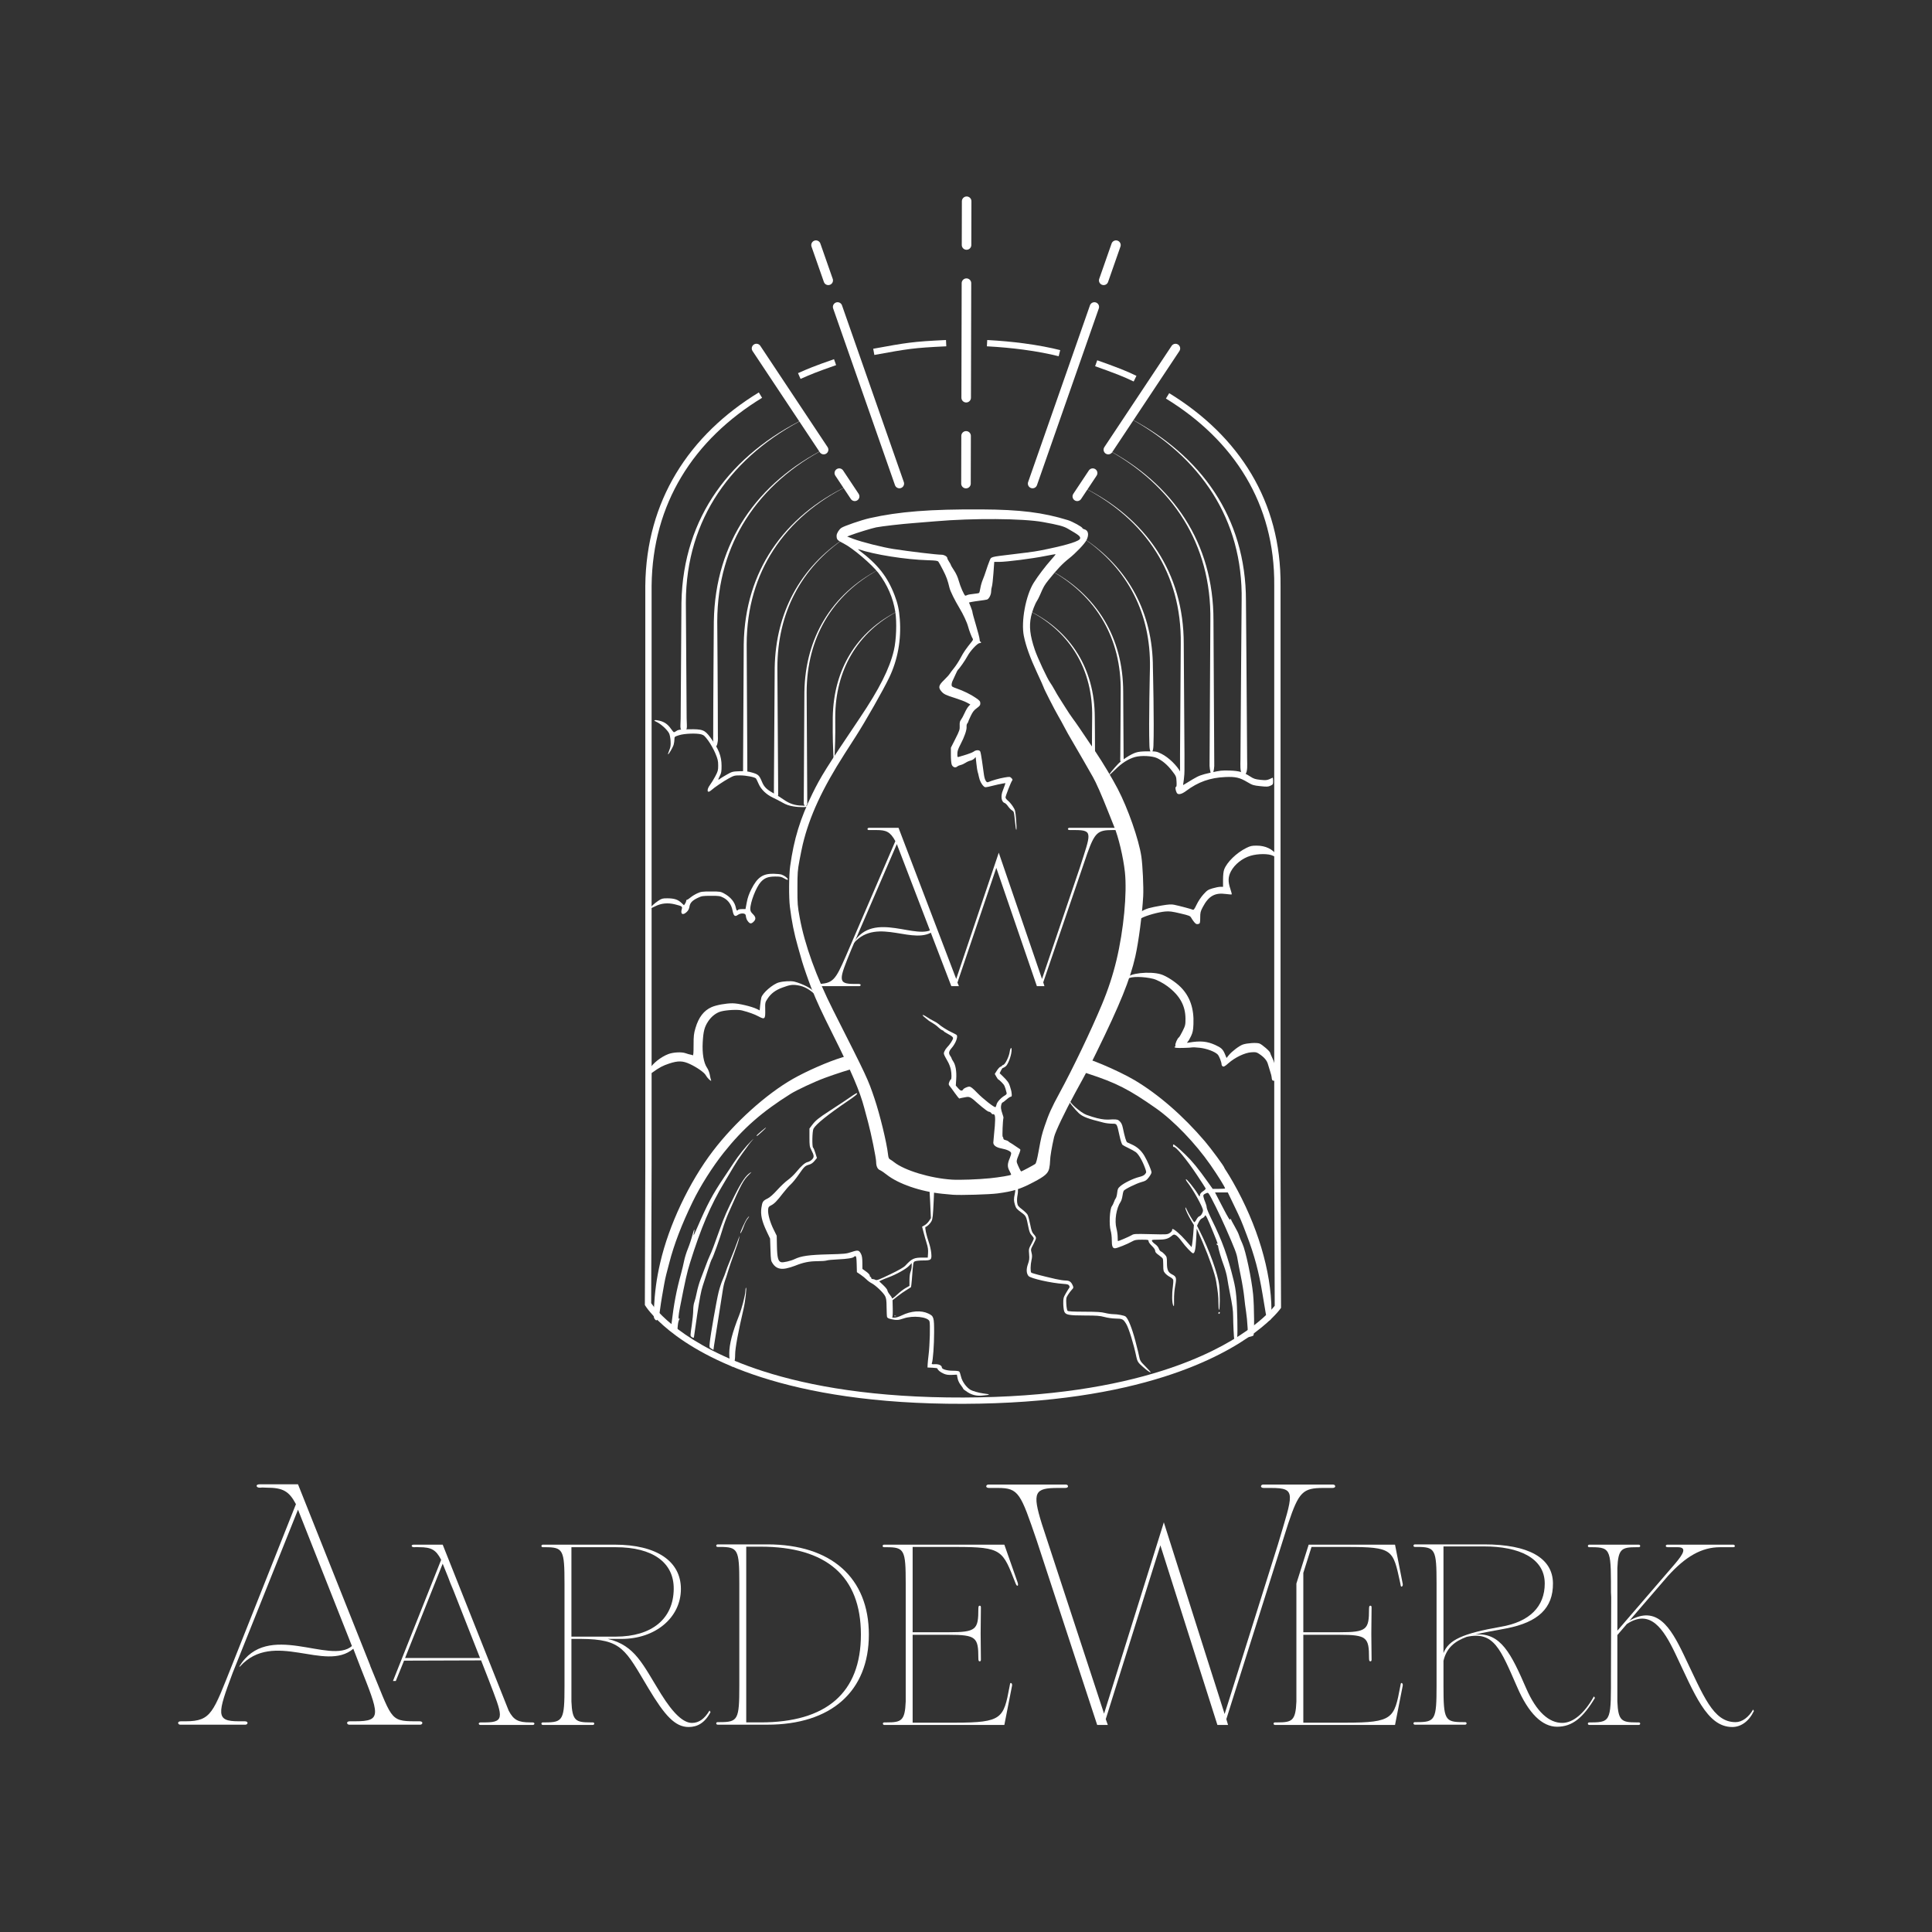 <?xml version="1.0" encoding="UTF-8" standalone="no"?><!DOCTYPE svg PUBLIC "-//W3C//DTD SVG 1.1//EN" "http://www.w3.org/Graphics/SVG/1.1/DTD/svg11.dtd"><svg width="100%" height="100%" viewBox="0 0 540 540" version="1.1" xmlns="http://www.w3.org/2000/svg" xmlns:xlink="http://www.w3.org/1999/xlink" xml:space="preserve" xmlns:serif="http://www.serif.com/" style="fill-rule:evenodd;clip-rule:evenodd;stroke-linecap:round;stroke-linejoin:round;stroke-miterlimit:1.5;"><rect x="0" y="0" width="540" height="540" fill="#333333" stroke="none"/><g id="logo-wit" serif:id="logo wit"><g id="letters-logo" serif:id="letters logo"><g><path d="M260.993,259.429c-4.377,3.802 -16.805,-5.203 -22.415,4.061l0.136,0c6.703,-7.418 16.945,1.247 22.551,-3.522" style="fill:#fff;fill-rule:nonzero;"/></g><path d="M251.144,231.377l-8.266,-0c-0.478,-0 -0.683,0.688 0.137,0.624l1.981,0c2.664,0 3.826,0.444 5.26,3.101l-13.868,32.204c-2.868,6.506 -3.482,7.706 -8.122,7.706l-0.956,-0c-0.819,-0 -0.614,0.624 -0.136,0.624l12.971,0c0.478,0 0.683,-0.624 -0.136,-0.624l-1.23,-0c-4.781,-0 -4.303,-1.137 -0.82,-9.664l12.707,-29.424l15.235,39.712l2.118,0l-0.41,-1.003l10.862,-32.065l11.341,33.068l2.118,0l-0.342,-1.066l12.298,-35.988c2.116,-5.884 2.935,-6.581 7.029,-6.581l1.775,0c0.819,0 0.614,-0.624 0.136,-0.624l-13.928,-0c-0.478,-0 -0.683,0.624 0.137,0.624l1.435,0c5.19,0 4.371,1.013 1.366,10.44l-10.589,31.181l-12.092,-35.293l-0.205,0.632l-11.683,34.661l-16.123,-42.245Zm-0.478,4.547l0,0Z" style="fill:#fff;fill-rule:nonzero;"/></g><g id="nieuw"><g id="kruikske"><path id="path364" d="M266.28,333.935c-0.553,-0.043 -1.867,-0.166 -2.921,-0.274c-6.099,-0.622 -12.346,-2.783 -15.607,-5.4c-0.656,-0.526 -1.478,-1.075 -1.827,-1.22c-0.667,-0.276 -1.039,-1.1 -1.042,-2.306c-0.002,-1.062 -1.403,-7.961 -2.249,-11.07c-0.331,-1.216 -0.816,-3.024 -1.078,-4.019c-1.239,-4.695 -3.511,-9.999 -8.911,-20.794c-3.121,-6.241 -4.267,-8.719 -5.868,-12.696c-0.655,-1.626 -2.193,-6.033 -2.581,-7.396c-0.204,-0.718 -0.732,-2.572 -1.173,-4.119c-1.078,-3.784 -1.75,-7.127 -2.243,-11.162c-0.322,-2.635 -0.285,-8.79 0.067,-11.34c1.057,-7.634 2.795,-13.307 6.218,-20.294c2.349,-4.794 3.836,-7.169 13.227,-21.125c5.491,-8.161 8.336,-13.803 9.548,-18.933c0.678,-2.875 0.863,-7.86 0.4,-10.781c-0.616,-3.884 -2.207,-7.546 -4.706,-10.836c-1.859,-2.446 -7.201,-6.982 -9.717,-8.251c-1.813,-0.913 -1.985,-1.104 -1.985,-2.202c0,-0.608 0.644,-1.675 1.303,-2.157c0.698,-0.512 5.656,-2.218 7.939,-2.732c8.186,-1.843 16.912,-2.526 31.242,-2.447c10.836,0.059 17.175,0.846 24.176,3.001c1.29,0.397 4.053,1.928 4.053,2.246c-0,0.096 0.228,0.231 0.507,0.301c1.145,0.288 1.395,1.523 0.618,3.052c-0.528,1.039 -2.999,3.629 -4.862,5.096c-1.847,1.455 -3.301,2.986 -5.789,6.098c-1.093,1.367 -1.34,1.803 -2.338,4.119c-0.261,0.608 -0.627,1.331 -0.813,1.607c-0.584,0.871 -1.382,2.962 -1.692,4.434c-0.579,2.753 -0.297,5.258 1.04,9.228c0.762,2.266 3.527,8.182 4.336,9.278c0.27,0.367 0.838,1.3 1.261,2.074c0.423,0.773 0.926,1.632 1.117,1.909c0.191,0.276 0.962,1.496 1.714,2.712c0.752,1.215 1.762,2.73 2.245,3.365c0.81,1.068 1.906,2.671 6.424,9.393c1.966,2.925 4.574,7.285 6.07,10.146c2.883,5.513 5.925,14.212 6.628,18.949c0.363,2.451 0.651,8.635 0.516,11.088c-0.281,5.127 -1.283,12.787 -2.207,16.879c-1.44,6.383 -4.291,13.414 -10.872,26.82c-2.076,4.228 -2.434,4.91 -5.915,11.251c-2.81,5.117 -5.572,10.896 -5.913,12.367c-0.636,2.746 -1.116,5.599 -1.116,6.633c-0,0.594 -0.113,1.567 -0.251,2.164c-0.322,1.386 -1.22,2.17 -4.389,3.828c-3.768,1.973 -5.585,2.542 -10.027,3.142c-2.212,0.298 -10.405,0.542 -12.557,0.374l-0,-0Zm10.305,-4.596c2.771,-0.283 5.816,-0.788 6.028,-0.999c0.044,-0.045 -0.166,-0.536 -0.468,-1.091c-0.626,-1.149 -0.596,-1.959 0.132,-3.652c0.227,-0.528 0.381,-1.125 0.342,-1.327c-0.092,-0.481 -1.16,-0.977 -2.767,-1.285c-1.423,-0.273 -2.223,-0.863 -2.217,-1.635c0.002,-0.254 0.096,-1.321 0.209,-2.37c0.374,-3.474 0.396,-5.17 0.071,-5.44c-0.161,-0.134 -0.351,-0.186 -0.421,-0.115c-0.07,0.07 -0.254,-0.053 -0.408,-0.273c-0.155,-0.22 -0.421,-0.401 -0.592,-0.401c-0.171,0 -0.564,-0.203 -0.873,-0.452c-0.309,-0.248 -0.826,-0.652 -1.148,-0.897c-0.322,-0.245 -0.857,-0.697 -1.189,-1.005c-1.752,-1.624 -2.283,-1.924 -3.144,-1.778c-1.235,0.209 -1.824,0.337 -1.97,0.427c-0.081,0.05 -0.67,-0.655 -1.308,-1.568c-0.638,-0.912 -1.279,-1.778 -1.424,-1.924c-0.145,-0.146 -0.263,-0.39 -0.263,-0.543c-0,-0.363 0.429,-1.301 0.595,-1.301c0.234,0 0.232,-1.631 -0.003,-2.764c-0.127,-0.612 -0.464,-1.528 -0.749,-2.037c-1.353,-2.417 -1.331,-2.353 -1.044,-3.047c0.147,-0.353 0.464,-0.84 0.705,-1.081c0.805,-0.805 1.701,-2.177 1.701,-2.603c-0,-0.313 -0.337,-0.604 -1.306,-1.125c-0.718,-0.387 -1.305,-0.765 -1.305,-0.841c-0.001,-0.075 -0.186,-0.196 -0.413,-0.268c-0.226,-0.072 -0.707,-0.426 -1.068,-0.787c-0.361,-0.361 -1.102,-0.914 -1.647,-1.229c-0.545,-0.315 -1.037,-0.625 -1.092,-0.688c-0.055,-0.064 -0.498,-0.425 -0.984,-0.804c-1.149,-0.895 -0.758,-1.022 0.509,-0.165c0.537,0.364 1.384,0.854 1.882,1.09c0.497,0.236 1.086,0.598 1.309,0.804c0.735,0.682 2.589,1.852 3.814,2.407c0.663,0.301 1.267,0.64 1.342,0.753c0.368,0.558 -0.365,2.388 -1.453,3.626c-0.78,0.889 -0.88,1.443 -0.385,2.138c0.217,0.305 0.395,0.633 0.395,0.729c0,0.095 0.212,0.488 0.47,0.873c0.66,0.982 0.958,2.769 0.819,4.919l-0.116,1.808l0.675,0.764c0.478,0.541 0.776,0.726 1.021,0.632c0.19,-0.073 0.346,-0.194 0.346,-0.269c0,-0.262 1.172,-0.826 1.716,-0.826c0.424,0 0.918,0.382 2.179,1.685c1.677,1.732 4.852,4.223 5.149,4.04c0.092,-0.057 0.231,-0.392 0.308,-0.744c0.153,-0.697 1.214,-1.859 2.264,-2.479c0.507,-0.3 0.632,-0.484 0.536,-0.793c-0.068,-0.222 -0.209,-0.741 -0.312,-1.155c-0.104,-0.413 -0.346,-0.944 -0.539,-1.179c-0.481,-0.587 -1.327,-1.384 -1.467,-1.384c-0.064,0 -0.311,-0.347 -0.55,-0.772l-0.434,-0.772l0.607,-0.957c0.334,-0.526 0.784,-1.003 1,-1.059c0.216,-0.057 0.392,-0.172 0.392,-0.257c0,-0.085 0.175,-0.2 0.388,-0.256c0.523,-0.136 1.587,-2.29 1.774,-3.592c0.197,-1.37 0.647,-1.568 0.526,-0.231c-0.14,1.548 -1.034,3.817 -1.685,4.281c-0.309,0.22 -0.645,0.401 -0.745,0.401c-0.101,-0 -0.342,0.333 -0.536,0.74l-0.353,0.74l0.868,0.834c1.266,1.215 1.758,1.905 2.003,2.809c0.119,0.442 0.266,0.939 0.326,1.105c0.059,0.166 0.136,0.64 0.17,1.055c0.048,0.575 -0.011,0.753 -0.251,0.753c-0.172,0 -0.724,0.362 -1.226,0.804c-0.502,0.442 -0.976,0.803 -1.054,0.803c-0.274,0 -0.54,0.915 -0.468,1.608c0.04,0.387 0.226,1.11 0.412,1.607c0.187,0.497 0.311,0.995 0.277,1.105c-0.189,0.611 -0.374,5.233 -0.211,5.291c0.103,0.037 0.187,0.229 0.187,0.427c0,0.236 0.2,0.4 0.579,0.476c0.318,0.063 0.702,0.238 0.854,0.387c0.151,0.15 0.411,0.335 0.576,0.411c0.166,0.076 0.719,0.433 1.228,0.792c0.51,0.36 1.089,0.75 1.288,0.866c0.339,0.198 0.322,0.306 -0.281,1.8c-0.558,1.382 -0.611,1.668 -0.413,2.2c0.327,0.872 1.039,2.318 1.142,2.318c0.158,0 3.559,-1.811 3.921,-2.088c0.258,-0.197 0.514,-1.141 0.94,-3.461c0.774,-4.224 0.876,-4.65 1.718,-7.165c1.105,-3.302 1.934,-5.145 4.134,-9.185c3.739,-6.867 8.784,-17.4 11.851,-24.741c1.742,-4.169 3.081,-8.249 4.08,-12.429c2.006,-8.394 2.99,-18.686 2.353,-24.612c-0.443,-4.127 -1.797,-9.829 -3.029,-12.758c-0.209,-0.497 -0.986,-2.441 -1.727,-4.319c-1.728,-4.386 -3.339,-8.038 -4.188,-9.497c-0.368,-0.633 -1.596,-2.779 -2.727,-4.768c-1.132,-1.989 -2.574,-4.476 -3.205,-5.526c-0.631,-1.049 -1.544,-2.677 -2.028,-3.616c-0.484,-0.939 -1.28,-2.386 -1.769,-3.215c-0.954,-1.617 -4.046,-7.685 -4.046,-7.939c0,-0.085 -0.825,-1.927 -1.834,-4.094c-1.94,-4.164 -3.123,-7.453 -3.693,-10.268c-0.818,-4.034 0.536,-11.313 2.766,-14.868c1.162,-1.852 3.309,-4.687 4.86,-6.416c0.729,-0.813 1.293,-1.511 1.253,-1.551c-0.04,-0.039 -1.42,0.198 -3.068,0.528c-3.498,0.7 -10.679,1.613 -12.687,1.613l-1.394,-0l-0.228,3.185c-0.125,1.753 -0.321,3.431 -0.434,3.73c-0.114,0.3 -0.207,0.912 -0.207,1.362c-0,0.896 -0.616,2.086 -1.166,2.253c-0.187,0.057 -1.11,0.2 -2.049,0.319c-0.939,0.118 -1.994,0.28 -2.344,0.359l-0.635,0.143l0.485,1.19c0.267,0.654 0.485,1.343 0.485,1.53c-0,0.188 0.452,1.848 1.005,3.69c0.552,1.841 1.004,3.616 1.004,3.944c0,0.328 0.09,0.596 0.201,0.596c0.11,0 0.201,0.091 0.201,0.201c-0,0.111 -0.182,0.201 -0.403,0.201c-0.598,0 -2.629,2.172 -3.407,3.643c-0.609,1.151 -2.267,3.526 -2.651,3.797c-0.083,0.059 -0.385,0.647 -0.67,1.306c-0.286,0.66 -0.652,1.455 -0.813,1.768c-0.161,0.313 -0.294,0.816 -0.294,1.118c0,0.498 0.128,0.594 1.357,1.023c1.983,0.691 3.998,1.681 5.413,2.659c1.073,0.741 1.246,0.947 1.256,1.496c0.009,0.536 -0.146,0.751 -0.992,1.372c-0.794,0.582 -1.15,1.046 -1.708,2.221c-0.387,0.817 -0.705,1.56 -0.705,1.652c0,0.091 -0.11,0.277 -0.245,0.412c-0.135,0.135 -0.22,0.546 -0.188,0.913c0.075,0.881 -0.6,2.84 -1.694,4.915c-0.695,1.318 -0.886,1.89 -0.886,2.655c-0,0.971 0.002,0.974 0.552,0.804c0.304,-0.094 1.231,-0.376 2.06,-0.627c0.828,-0.251 1.722,-0.622 1.986,-0.824c0.613,-0.47 1.559,-0.478 1.797,-0.015c0.1,0.193 0.332,1.436 0.516,2.763c0.184,1.326 0.415,2.98 0.513,3.677c0.211,1.5 0.682,2.352 1.18,2.132c1.03,-0.455 3.145,-1.059 4.519,-1.288c1.509,-0.253 1.588,-0.247 1.993,0.158c0.325,0.326 0.369,0.485 0.193,0.697c-0.32,0.385 -1.848,4.286 -1.848,4.716c0,0.195 0.303,0.597 0.674,0.893c0.37,0.295 0.988,1.019 1.373,1.607c0.664,1.015 0.711,1.204 0.913,3.682c0.117,1.436 0.155,2.702 0.083,2.812c-0.126,0.196 -0.213,-0.382 -0.532,-3.539c-0.138,-1.371 -0.211,-1.563 -0.697,-1.85c-0.298,-0.176 -0.794,-0.683 -1.101,-1.126c-0.307,-0.443 -0.73,-0.86 -0.939,-0.926c-0.953,-0.303 -1.182,-1.923 -0.502,-3.556c0.151,-0.361 0.372,-0.96 0.493,-1.333l0.218,-0.677l-0.845,0.132c-0.465,0.073 -1.74,0.358 -2.833,0.633c-1.881,0.472 -2.008,0.481 -2.368,0.156c-0.653,-0.592 -1.151,-1.564 -1.379,-2.696c-0.12,-0.599 -0.278,-1.225 -0.349,-1.391c-0.072,-0.166 -0.224,-1.159 -0.339,-2.207l-0.208,-1.905l-0.402,0.425c-0.221,0.234 -0.705,0.49 -1.076,0.57c-0.371,0.079 -0.984,0.355 -1.363,0.612c-0.379,0.256 -0.979,0.528 -1.335,0.604c-0.355,0.075 -0.8,0.274 -0.989,0.44c-0.523,0.461 -1.282,0.177 -1.546,-0.577c-0.121,-0.349 -0.221,-1.546 -0.221,-2.66l0,-2.027l1.256,-2.485c1.158,-2.291 1.252,-2.576 1.205,-3.642c-0.039,-0.906 0.037,-1.269 0.352,-1.669c0.221,-0.281 0.679,-1.13 1.018,-1.886c0.338,-0.756 0.837,-1.607 1.109,-1.892l0.494,-0.518l-0.977,-0.532c-0.537,-0.293 -1.986,-0.848 -3.219,-1.235c-2.698,-0.846 -3.24,-1.112 -3.926,-1.927c-0.881,-1.047 -0.731,-1.67 0.742,-3.089c0.698,-0.672 1.42,-1.466 1.605,-1.764c0.185,-0.298 0.751,-1.05 1.257,-1.672c0.507,-0.622 1.336,-1.915 1.844,-2.874c0.803,-1.518 1.407,-2.393 3.15,-4.562c0.262,-0.327 0.323,-0.56 0.191,-0.738c-0.268,-0.365 -1.01,-2.301 -1.278,-3.339c-0.311,-1.202 -1.367,-3.466 -2.454,-5.26c-1.258,-2.077 -2.526,-4.647 -2.745,-5.563c-0.523,-2.19 -0.873,-3.151 -1.813,-4.985c-0.566,-1.105 -1.148,-2.162 -1.292,-2.349c-0.218,-0.282 -0.726,-0.354 -2.962,-0.421c-6.256,-0.187 -14.989,-1.572 -19.393,-3.075c-0.211,-0.072 -0.099,0.084 0.247,0.346c5.212,3.944 7.881,7.342 9.878,12.575c0.874,2.292 1.23,3.934 1.434,6.624c0.437,5.763 -0.577,11.359 -2.962,16.335c-1.691,3.529 -6.593,12.154 -9.336,16.428c-0.799,1.244 -2.19,3.414 -3.092,4.822c-6.294,9.826 -9.839,17.492 -11.732,25.368c-0.199,0.831 -0.615,2.866 -0.924,4.521c-0.512,2.745 -0.561,3.425 -0.565,7.731c-0.004,4.471 0.031,4.91 0.648,8.273c1.388,7.558 4.639,16.541 9.365,25.882c9.564,18.9 9.663,19.112 11.521,24.612c1.502,4.448 3.422,12.343 3.775,15.525c0.111,1 0.229,1.307 0.572,1.489c0.238,0.126 0.748,0.48 1.135,0.785c2.943,2.326 10.139,4.497 16.174,4.882c2.119,0.135 7.337,-0.052 10.506,-0.375l-0,-0.001Zm-6.212,-163.032c0.193,-0.103 0.978,-0.243 1.745,-0.312c0.767,-0.069 1.465,-0.195 1.551,-0.28c0.086,-0.086 0.244,-0.703 0.352,-1.372c0.108,-0.669 0.405,-1.702 0.661,-2.295c0.255,-0.593 0.675,-1.757 0.933,-2.585c0.257,-0.829 0.676,-2.004 0.93,-2.612c0.542,-1.299 -0.013,-1.135 6.511,-1.927c6.299,-0.764 6.453,-0.787 9.744,-1.474c5.846,-1.22 8.997,-2.242 9.101,-2.95c0.088,-0.601 -0.358,-0.953 -3.475,-2.749c-1.176,-0.677 -2.574,-1.048 -6.931,-1.84c-5.594,-1.016 -19.624,-1.112 -30.037,-0.205c-1.879,0.164 -4.682,0.392 -6.229,0.508c-3.191,0.238 -8.706,0.871 -10.324,1.185c-1.14,0.221 -5.464,1.547 -7.133,2.187l-0.983,0.377l1.674,0.639c2.313,0.883 8.211,2.374 11.237,2.841c4.616,0.711 12.129,1.608 13.422,1.602c0.753,-0.003 1.651,0.506 1.651,0.935c-0,0.159 0.226,0.622 0.502,1.029c0.276,0.406 0.502,0.819 0.502,0.916c0,0.098 0.402,0.781 0.893,1.519c0.57,0.859 1.036,1.883 1.294,2.843c0.453,1.691 1.568,4.208 1.864,4.208c0.107,-0 0.353,-0.085 0.545,-0.188Z" style="fill:#fff;fill-rule:nonzero;"/></g><g id="wolkskes"><path id="path345" d="M198.127,301.637c-0.289,-0.261 -0.673,-0.753 -0.854,-1.094c-0.407,-0.77 -2.425,-2.194 -4.448,-3.14c-1.984,-0.928 -3.297,-0.96 -5.788,-0.137c-1.787,0.589 -2.735,1.093 -4.654,2.474c-0.595,0.428 -1.091,0.707 -1.104,0.62c-0.057,-0.397 0.085,-1.198 0.277,-1.563c0.791,-1.498 3.156,-3.387 5.23,-4.176c1.373,-0.522 3.711,-0.646 4.807,-0.255c0.51,0.182 1.121,0.358 1.358,0.391c0.237,0.033 0.538,0.125 0.669,0.203c0.175,0.106 0.237,-0.636 0.237,-2.84c0,-2.611 0.067,-3.21 0.532,-4.784c0.892,-3.017 2.335,-4.891 4.503,-5.847c1.322,-0.582 4.006,-1.069 5.874,-1.064c1.623,0.003 5.366,0.885 6.809,1.604l0.755,0.376l0.141,-1.448c0.077,-0.796 0.225,-1.764 0.329,-2.151c0.344,-1.281 3.22,-3.756 4.896,-4.214c1.321,-0.361 3.384,-0.465 4.359,-0.219c2.159,0.544 5.146,2.078 5.146,2.644c-0,0.1 0.127,0.182 0.283,0.182c0.156,-0 0.411,0.173 0.566,0.386c0.156,0.212 0.695,0.867 1.199,1.456c1.103,1.289 1.098,1.285 -1.057,-0.737c-1.916,-1.8 -3.393,-2.624 -5.222,-2.916c-1.491,-0.239 -2.19,-0.134 -4.297,0.641c-1.927,0.708 -3.19,1.657 -4.142,3.109c-0.679,1.037 -0.691,1.092 -0.649,3.102c0.055,2.615 -0.116,2.786 -1.858,1.853c-1.175,-0.629 -2.738,-1.194 -4.644,-1.678c-1.133,-0.288 -4.189,-0.146 -5.816,0.271c-1.358,0.347 -2.714,1.391 -3.642,2.803c-1.024,1.557 -1.343,2.786 -1.51,5.824c-0.173,3.151 0.268,5.758 1.206,7.125c0.32,0.466 0.662,1.325 0.761,1.909c0.099,0.584 0.243,1.22 0.321,1.413c0.19,0.473 0.052,0.443 -0.573,-0.123Zm157.431,0.168c-0.071,-0.181 -0.129,-0.502 -0.129,-0.713c-0,-0.212 -0.176,-0.905 -0.39,-1.541c-0.215,-0.636 -0.507,-1.595 -0.651,-2.132c-0.275,-1.03 -1.085,-1.964 -2.51,-2.894c-0.686,-0.447 -0.927,-0.493 -2.161,-0.405c-1.799,0.127 -4.55,1.443 -6.339,3.03c-0.985,0.874 -1.318,1.065 -1.595,0.914c-0.193,-0.105 -0.35,-0.351 -0.35,-0.547c-0,-0.62 -0.658,-2.32 -1.07,-2.765c-0.737,-0.795 -3.075,-1.679 -5.009,-1.894c-0.988,-0.11 -1.947,-0.156 -2.13,-0.104c-0.183,0.053 -1.346,0.117 -2.584,0.144c-1.722,0.036 -2.273,-0.015 -2.342,-0.219c-0.05,-0.147 -0,-0.212 0.111,-0.144c0.12,0.072 0.165,-0.071 0.111,-0.347c-0.093,-0.476 0.576,-1.991 0.991,-2.241c0.125,-0.076 0.59,-0.868 1.032,-1.761c0.755,-1.523 0.804,-1.736 0.802,-3.442c-0.006,-3.654 -1.581,-6.494 -5.04,-9.085c-1.179,-0.883 -2.948,-1.808 -3.947,-2.065c-2.644,-0.678 -6.321,-0.709 -6.987,-0.059c-0.291,0.284 -0.314,0.268 -0.251,-0.171c0.191,-1.317 6.264,-1.989 9.367,-1.037c1.519,0.466 4.064,2.113 5.506,3.563c2.599,2.612 3.768,6.004 3.575,10.376c-0.075,1.715 -0.19,2.296 -0.65,3.282c-0.307,0.659 -0.717,1.372 -0.91,1.584c-0.341,0.374 -0.33,0.382 0.368,0.261c3.08,-0.537 5.023,-0.354 7.307,0.687c1.66,0.757 2.124,1.192 2.672,2.51l0.465,1.116l0.664,-0.819c0.852,-1.049 2.93,-2.612 3.916,-2.943c1.205,-0.405 3.741,-0.567 4.593,-0.292c0.72,0.232 3.024,2.234 3.024,2.628c0,0.108 0.284,0.782 0.631,1.499c0.714,1.475 1.067,3.305 0.975,5.047c-0.054,1.032 -0.119,1.193 -0.499,1.246c-0.258,0.036 -0.49,-0.073 -0.566,-0.267l-0,-0Zm-21.774,-44.07c-0.265,-0.317 -0.633,-0.849 -0.818,-1.181c-0.312,-0.561 -0.536,-0.652 -3.087,-1.255c-2.285,-0.541 -2.995,-0.631 -4.193,-0.533c-1.822,0.149 -5.306,1.12 -6.636,1.849c-1.11,0.61 -1.699,0.564 -1.699,-0.131c0,-0.775 1.831,-2.078 3.705,-2.637c0.623,-0.185 2.259,-0.524 3.637,-0.753c2.005,-0.333 2.703,-0.374 3.499,-0.208c1.524,0.318 4.868,1.208 5.207,1.386c0.232,0.121 0.476,-0.21 1.06,-1.435c0.443,-0.931 1.235,-2.119 1.905,-2.859c1.028,-1.137 1.292,-1.31 2.573,-1.69c0.785,-0.232 1.761,-0.423 2.167,-0.423l0.74,0l0,-1.984c0,-1.245 0.115,-2.3 0.307,-2.833c0.733,-2.028 3.444,-4.678 6.164,-6.026c1.17,-0.58 1.536,-0.662 2.939,-0.664c2.442,-0.002 4.466,0.963 5.662,2.702c0.649,0.942 0.771,1.531 0.159,0.768c-0.221,-0.276 -0.404,-0.432 -0.407,-0.347c-0.002,0.085 -0.398,-0.049 -0.879,-0.298c-1.19,-0.615 -4.174,-0.61 -6.266,0.01c-2.279,0.676 -4.449,2.401 -5.474,4.352c-0.807,1.535 -0.852,2.846 -0.17,4.879c0.27,0.804 0.446,1.506 0.392,1.559c-0.054,0.053 -0.802,0.001 -1.662,-0.115c-3.058,-0.416 -4.802,0.579 -6.432,3.668c-0.637,1.207 -0.713,1.521 -0.713,2.942c-0,1.265 -0.067,1.616 -0.326,1.713c-0.591,0.221 -0.867,0.128 -1.354,-0.456l0,0Zm-124.685,-0.158c-0.407,-0.505 -0.529,-0.826 -0.673,-1.776c-0.093,-0.61 -1.403,-0.658 -2.203,-0.08c-0.825,0.595 -1.165,0.307 -1.479,-1.252c-0.329,-1.633 -1.211,-2.873 -2.525,-3.549c-0.979,-0.504 -1.232,-0.543 -3.525,-0.538c-2.267,0.005 -2.565,0.051 -3.629,0.557c-1.578,0.749 -2.187,1.388 -2.353,2.467c-0.094,0.611 -0.332,1.072 -0.769,1.489c-1.078,1.029 -1.801,0.636 -1.392,-0.756c0.227,-0.774 0.117,-0.856 -1.844,-1.355c-2.048,-0.522 -3.9,-0.34 -5.619,0.551c-0.756,0.391 -1.374,0.642 -1.374,0.556c-0,-0.294 1.193,-1.405 2.265,-2.109c0.97,-0.637 1.204,-0.702 2.517,-0.702c1.897,-0 2.939,0.325 3.898,1.215l0.784,0.728l0.311,-0.462c0.17,-0.254 0.31,-0.601 0.31,-0.771c0,-0.17 0.104,-0.308 0.23,-0.308c0.127,-0 0.562,-0.285 0.967,-0.632c0.405,-0.347 1.251,-0.866 1.879,-1.154c1.047,-0.479 1.368,-0.523 3.819,-0.524c2.551,-0.001 2.724,0.025 3.705,0.562c1.823,0.998 2.997,2.433 3.279,4.008c0.133,0.738 0.378,0.953 0.632,0.552c0.07,-0.11 0.562,-0.201 1.094,-0.201l0.968,0l0.349,-1.858c0.251,-1.333 0.619,-2.389 1.303,-3.735c1.67,-3.288 3.186,-4.334 6.202,-4.28c0.931,0.017 1.941,0.123 2.244,0.236c0.853,0.317 1.733,0.993 1.733,1.332c-0,0.24 -0.214,0.184 -0.978,-0.253c-0.862,-0.493 -1.174,-0.558 -2.642,-0.542c-1.93,0.02 -2.932,0.414 -3.961,1.559c-1.292,1.436 -2.927,5.663 -2.91,7.523c0.005,0.551 0.175,0.885 0.721,1.415c0.846,0.822 0.907,1.446 0.208,2.129c-0.647,0.632 -1.007,0.622 -1.542,-0.042l-0,-0Zm12.668,-32.185c-1.24,-0.202 -2.022,-0.474 -3.053,-1.062c-0.763,-0.434 -1.955,-1.052 -2.649,-1.373c-1.838,-0.848 -3.349,-2.294 -4.025,-3.852c-0.305,-0.702 -0.633,-1.379 -0.729,-1.505c-0.304,-0.395 -2.755,-0.877 -4.459,-0.877c-1.538,0 -1.73,0.051 -3.148,0.83c-1.569,0.861 -3.99,2.501 -4.942,3.347c-1.134,1.008 -1.354,-0.125 -0.298,-1.538c0.382,-0.512 1.051,-1.609 1.486,-2.438c0.714,-1.36 0.79,-1.653 0.783,-3.013c-0.007,-1.289 -0.126,-1.785 -0.821,-3.419c-0.447,-1.051 -1.321,-2.607 -1.941,-3.459c-0.944,-1.294 -1.264,-1.585 -1.953,-1.777c-1.341,-0.372 -4.736,-0.244 -6.226,0.236c-1.266,0.408 -1.286,0.426 -1.287,1.152c-0.001,0.405 -0.098,1.077 -0.217,1.494c-0.216,0.762 -1.426,2.829 -1.571,2.687c-0.043,-0.042 0.119,-0.563 0.361,-1.158c0.353,-0.868 0.423,-1.377 0.351,-2.588c-0.049,-0.828 -0.237,-1.784 -0.419,-2.124c-0.587,-1.1 -2.385,-2.705 -3.65,-3.258c-0.956,-0.419 -0.338,-0.573 0.999,-0.25c1.339,0.324 2.296,0.993 3.126,2.187c0.392,0.563 0.791,1.026 0.886,1.029c0.096,0.003 0.429,-0.172 0.741,-0.388c0.483,-0.336 0.968,-0.401 3.325,-0.445c3.955,-0.072 4.527,0.143 6.124,2.31c2.29,3.107 3.118,5.204 3.118,7.902c-0,1.622 -0.074,2.033 -0.518,2.889c-0.525,1.011 -0.5,1.217 0.09,0.729c0.178,-0.148 1.019,-0.663 1.868,-1.146c1.487,-0.845 1.619,-0.881 3.543,-0.956c1.635,-0.063 2.282,0.005 3.56,0.375c1.736,0.503 1.984,0.739 2.779,2.643c0.584,1.398 1.289,2.085 3.242,3.16c0.822,0.453 2.119,1.266 2.882,1.807c1.532,1.088 3.169,1.617 5.018,1.622c0.606,0.001 1.232,0.083 1.39,0.18c0.498,0.308 -1.976,0.339 -3.766,0.047l-0,0Zm107.142,-3.797c-0.354,-0.659 -0.493,-1.657 -0.231,-1.657c0.174,-0 0.222,-0.428 0.168,-1.476c-0.074,-1.44 -0.104,-1.512 -1.261,-3.011c-1.287,-1.669 -2.664,-2.842 -4.179,-3.558c-1.343,-0.634 -4.439,-0.787 -6.171,-0.304c-1.836,0.512 -3.712,1.705 -5.526,3.513c-0.895,0.893 -1.671,1.581 -1.724,1.53c-0.106,-0.104 1.228,-1.748 2.515,-3.098c1.07,-1.123 3.514,-2.702 4.905,-3.17c0.796,-0.267 1.701,-0.363 3.456,-0.363c2.308,-0.001 2.418,0.019 3.786,0.699c1.973,0.979 4.354,3.288 5.352,5.193c0.195,0.372 0.406,1.346 0.47,2.165c0.114,1.467 0.121,1.484 0.548,1.185c0.238,-0.167 1.313,-0.819 2.389,-1.449c1.753,-1.027 2.264,-1.215 4.939,-1.825c2.689,-0.613 3.22,-0.673 5.352,-0.601c2.663,0.09 3.835,0.431 5.763,1.679c0.954,0.618 1.396,0.761 2.816,0.916c1.668,0.182 1.974,0.129 3.41,-0.593c0.085,-0.043 0.154,0.365 0.154,0.907c0,0.932 -0.038,1.002 -0.743,1.33c-0.658,0.306 -0.984,0.321 -2.83,0.128c-1.921,-0.201 -2.205,-0.289 -3.572,-1.105c-2.189,-1.307 -3.335,-1.574 -6.215,-1.447c-4.285,0.188 -7.576,1.356 -10.961,3.891c-1.274,0.954 -2.271,1.153 -2.61,0.521Z" style="fill:#fff;fill-rule:nonzero;"/></g><g id="aardbol"><path id="path253" d="M270.499,389.152c-0.707,-0.448 -1.285,-0.894 -1.285,-0.991c-0,-0.096 -0.31,-0.571 -0.689,-1.055c-0.423,-0.539 -0.763,-1.266 -0.88,-1.88l-0.191,-1.001l-1.376,0.062c-1.046,0.048 -1.605,-0.037 -2.335,-0.351c-0.901,-0.388 -1.725,-1.073 -1.725,-1.433c-0,-0.088 -0.625,-0.187 -1.388,-0.22l-1.388,-0.059l0.03,-0.801c0.016,-0.44 0.137,-1.656 0.268,-2.701c0.345,-2.745 0.504,-8.793 0.248,-9.437c-0.491,-1.231 -4.621,-1.673 -7.228,-0.773c-1.435,0.496 -2.024,0.526 -3.538,0.185c-0.609,-0.138 -1.012,-0.35 -1.084,-0.571c-0.063,-0.194 -0.124,-1.424 -0.136,-2.734c-0.016,-1.931 -0.096,-2.526 -0.419,-3.147c-0.496,-0.954 -2.671,-3.022 -3.761,-3.576c-0.45,-0.229 -1.085,-0.696 -1.413,-1.039c-0.328,-0.343 -1.07,-0.945 -1.65,-1.337l-1.054,-0.714l-0.058,-2.238c-0.046,-1.765 -0.12,-2.239 -0.348,-2.239c-0.159,0 -0.34,0.079 -0.401,0.176c-0.215,0.339 -1.915,0.612 -4.499,0.723c-1.435,0.061 -2.847,0.199 -3.137,0.307c-0.29,0.107 -1.47,0.197 -2.621,0.199c-2.236,0.003 -3.963,0.355 -6.206,1.266c-0.679,0.275 -1.802,0.614 -2.496,0.752c-1.701,0.338 -2.852,-0.06 -3.702,-1.28c-0.568,-0.815 -0.59,-0.94 -0.69,-3.944l-0.103,-3.102l-0.948,-2.002c-1.356,-2.861 -1.765,-4.685 -1.481,-6.605c0.256,-1.732 0.407,-1.958 1.736,-2.614c0.651,-0.321 1.553,-1.119 2.707,-2.394c0.952,-1.052 2.283,-2.304 2.957,-2.781c0.674,-0.477 1.697,-1.442 2.273,-2.143c1.478,-1.798 2.522,-2.715 3.264,-2.866c0.352,-0.071 0.893,-0.388 1.203,-0.702c0.652,-0.663 0.617,-1.125 -0.205,-2.705c-0.457,-0.88 -0.506,-1.215 -0.506,-3.465l-0,-2.491l0.725,-0.962c0.989,-1.312 1.776,-1.95 4.909,-3.983c3.251,-2.109 5.238,-3.433 6.557,-4.366c0.543,-0.384 1.046,-0.64 1.119,-0.568c0.193,0.187 -0.431,0.72 -2.413,2.067c-5.742,3.898 -9.099,6.602 -9.774,7.872c-0.351,0.662 -0.433,5.086 -0.098,5.288c0.112,0.067 0.397,0.744 0.634,1.504l0.431,1.382l-0.67,0.812c-0.454,0.55 -0.941,0.887 -1.508,1.044c-1.133,0.314 -1.377,0.548 -2.931,2.805c-0.74,1.075 -1.731,2.293 -2.203,2.708c-0.473,0.415 -1.448,1.52 -2.167,2.456c-1.721,2.237 -2.425,2.958 -3.342,3.418c-0.672,0.337 -0.766,0.478 -0.822,1.233c-0.092,1.236 0.527,3.453 1.53,5.486l0.874,1.771l0.059,2.902c0.066,3.244 0.343,4.282 1.202,4.492c0.568,0.139 2.691,-0.354 3.764,-0.875c1.783,-0.865 4.011,-1.181 9.264,-1.315c4.737,-0.121 5.132,-0.16 6.633,-0.662c1.805,-0.604 2.084,-0.543 2.66,0.58c0.246,0.478 0.353,1.2 0.36,2.416l0.01,1.735l1.028,0.734c0.613,0.438 1.028,0.889 1.028,1.118c-0,0.211 0.092,0.383 0.205,0.383c0.113,0 0.206,0.135 0.206,0.3c-0,0.168 0.183,0.301 0.414,0.301c0.228,-0 0.584,0.103 0.791,0.229c0.315,0.191 0.978,-0.06 4.028,-1.528c2.516,-1.212 3.851,-1.975 4.297,-2.456c1.825,-1.97 2.423,-2.25 4.816,-2.25l1.448,0l0.084,-1.25c0.061,-0.916 -0.042,-1.654 -0.385,-2.752c-0.259,-0.826 -0.651,-2.206 -0.873,-3.068l-0.404,-1.566l0.721,-0.414c0.397,-0.228 0.949,-0.766 1.227,-1.196l0.507,-0.781l-0.215,-4.777c-0.118,-2.628 -0.271,-4.921 -0.34,-5.097c-0.145,-0.367 0.251,-0.914 0.661,-0.914c0.153,0 0.42,0.211 0.594,0.469c0.278,0.413 0.288,1.06 0.088,5.449c-0.192,4.183 -0.29,5.098 -0.614,5.717c-0.358,0.682 -1.148,1.451 -1.665,1.619c-0.261,0.085 0.229,2.342 0.968,4.459c0.269,0.77 0.549,2.037 0.623,2.815c0.182,1.928 0.007,2.088 -2.281,2.088c-0.948,-0 -1.952,0.101 -2.231,0.225c-0.552,0.245 -0.524,0.083 -0.901,5.113c-0.084,1.119 -0.21,2.091 -0.281,2.159c-0.07,0.068 -0.625,0.415 -1.233,0.772c-0.608,0.358 -1.732,1.142 -2.498,1.744l-1.391,1.095l0.055,2.352c0.034,1.431 -0.025,2.385 -0.151,2.436c-0.113,0.046 0.142,0.091 0.566,0.099c0.489,0.01 1.277,-0.23 2.158,-0.658c2.59,-1.258 5.359,-1.451 7.351,-0.511c1.551,0.732 1.645,1.035 1.642,5.288c-0.003,3.501 -0.317,7.835 -0.62,8.567c-0.134,0.324 -0.04,0.357 0.899,0.315c1.056,-0.047 1.882,0.356 1.882,0.919c0,0.486 1.422,0.907 3.066,0.907c1.042,-0 1.686,0.088 1.821,0.25c0.114,0.137 0.325,0.766 0.468,1.398c0.312,1.373 1.508,3.03 2.678,3.709c0.525,0.305 2.253,0.818 3.51,0.985c2.097,0.278 2.37,0.377 -0.403,0.618c-1.321,0.115 -2.638,-0.136 -3.892,-0.933l-0,0Zm-19.653,-27.392c0.674,-0.633 1.703,-1.421 2.288,-1.752l1.063,-0.6l0.004,-1.627c0.002,-0.985 0.126,-1.91 0.312,-2.345c0.17,-0.395 0.309,-1.097 0.309,-1.559l-0,-0.84l-0.771,0.799c-0.848,0.878 -3.583,2.4 -5.721,3.183c-0.754,0.276 -1.645,0.64 -1.98,0.809l-0.609,0.307l1.148,1.082c0.631,0.596 1.148,1.252 1.148,1.46c0,0.207 0.278,0.717 0.617,1.133c0.339,0.415 0.617,0.833 0.617,0.928c-0,0.374 0.4,0.125 1.575,-0.978l-0,-0Zm-46.243,20.245c-0.084,-0.081 -0.153,-0.291 -0.154,-0.465c-0,-0.174 -0.139,-0.575 -0.308,-0.89c-0.205,-0.383 -0.307,-1.164 -0.307,-2.353c-0,-2.56 0.853,-5.859 2.756,-10.66c0.734,-1.85 1.712,-5.619 1.742,-6.711c0.014,-0.486 0.084,-0.937 0.156,-1.001c0.286,-0.255 -0.166,3.815 -0.654,5.887c-1.461,6.201 -2.355,11.023 -2.355,12.704c-0,0.95 -0.09,1.814 -0.199,1.92c-0.11,0.107 -0.272,0.537 -0.362,0.956c-0.089,0.419 -0.231,0.695 -0.315,0.613Zm113.964,-0.772c-0.524,-0.526 -0.749,-0.99 -0.946,-1.951c-0.717,-3.507 -2.133,-8.104 -2.855,-9.267c-0.838,-1.352 -1.049,-1.452 -3.101,-1.481c-0.794,-0.011 -2.129,-0.205 -2.967,-0.431c-1.285,-0.346 -2.135,-0.412 -5.409,-0.417c-4.673,-0.008 -5.488,-0.172 -5.846,-1.181c-0.135,-0.381 -0.25,-1.382 -0.257,-2.224c-0.01,-1.399 0.053,-1.643 0.726,-2.802c0.405,-0.699 0.828,-1.377 0.939,-1.508c0.134,-0.156 0.128,-0.373 -0.015,-0.634c-0.176,-0.319 -0.491,-0.414 -1.608,-0.488c-3.456,-0.226 -9.21,-1.528 -9.76,-2.208c-0.605,-0.747 -0.657,-1.9 -0.151,-3.323c0.378,-1.062 0.433,-1.531 0.326,-2.762c-0.123,-1.422 -0.099,-1.537 0.59,-2.8c0.395,-0.725 0.718,-1.444 0.718,-1.598c-0,-0.155 -0.265,-0.558 -0.59,-0.895c-0.46,-0.48 -0.665,-0.993 -0.934,-2.341c-0.611,-3.057 -0.602,-3.039 -2.073,-4.12c-1.158,-0.852 -1.389,-1.129 -1.65,-1.987c-0.367,-1.201 -0.376,-1.66 -0.065,-3.127c0.205,-0.968 0.19,-1.222 -0.106,-1.8c-0.366,-0.715 -0.202,-1.146 0.356,-0.937c0.557,0.208 0.807,1.649 0.525,3.029c-0.145,0.713 -0.19,1.625 -0.107,2.167c0.13,0.844 0.268,1.031 1.384,1.885c0.681,0.521 1.371,1.197 1.533,1.501c0.162,0.305 0.487,1.524 0.722,2.709c0.355,1.791 0.528,2.258 1.024,2.765c0.329,0.336 0.598,0.795 0.598,1.021c-0,0.226 -0.337,1.028 -0.748,1.782c-0.722,1.325 -0.739,1.404 -0.5,2.313c0.196,0.743 0.193,1.187 -0.014,2.111c-0.301,1.352 -0.333,3.201 -0.058,3.467c0.181,0.176 2.858,0.88 6.768,1.781c1.018,0.234 2.286,0.426 2.819,0.426c1.061,-0 1.569,0.357 2.025,1.43c0.226,0.531 0.2,0.643 -0.267,1.13c-0.285,0.298 -0.772,0.939 -1.081,1.425c-0.523,0.82 -0.556,1.003 -0.473,2.556c0.051,0.945 0.201,1.779 0.344,1.918c0.184,0.179 1.478,0.249 4.714,0.259c3.5,0.01 4.741,0.085 5.762,0.35c0.716,0.186 1.752,0.337 2.303,0.337c1.177,0 3.068,0.36 3.444,0.655c0.718,0.562 1.796,3.251 2.734,6.815c0.545,2.073 1.051,4.159 1.124,4.637c0.09,0.58 0.357,1.105 0.804,1.581c0.369,0.391 2.434,2.503 2.374,2.561c-0.245,0.238 -2.425,-1.675 -3.075,-2.329l-0,0Zm-119.737,-4.273c-0.577,-0.336 -0.582,-0.356 -0.446,-1.741c0.213,-2.177 1.886,-11.715 2.464,-14.05c0.286,-1.152 0.788,-2.696 1.116,-3.429c0.329,-0.734 0.734,-1.785 0.902,-2.335c0.167,-0.55 0.63,-1.766 1.028,-2.702c0.779,-1.832 2.09,-5.206 2.527,-6.504l0.269,-0.801l-0.124,0.801c-0.068,0.44 -0.675,2.286 -1.348,4.102c-0.673,1.817 -1.438,4.044 -1.699,4.95c-0.261,0.907 -0.656,2.122 -0.877,2.702c-0.221,0.58 -0.512,1.865 -0.646,2.856c-0.134,0.991 -0.694,4.548 -1.244,7.905c-0.55,3.358 -1.077,6.663 -1.17,7.346l-0.168,1.241l-0.584,-0.341Zm145.972,-4.775c-0.074,-1.503 -0.136,-3.462 -0.139,-4.353c-0.004,-1.595 -0.187,-2.875 -0.977,-6.823c-0.221,-1.101 -0.517,-2.767 -0.66,-3.703c-0.142,-0.935 -0.565,-2.511 -0.939,-3.502c-0.733,-1.942 -1.559,-4.737 -1.606,-5.435c-0.015,-0.237 -0.088,-0.395 -0.161,-0.351c-0.073,0.044 -0.187,-0.06 -0.255,-0.23c-0.069,-0.177 -0.035,-0.257 0.082,-0.187c0.311,0.187 0.281,0.093 -0.914,-2.852c-1.824,-4.494 -2.29,-5.43 -2.456,-4.926c-0.078,0.235 -0.403,0.534 -0.722,0.663c-0.381,0.153 -0.736,0.557 -1.03,1.172l-0.449,0.938l0.71,1.401c2.73,5.389 5.142,12.105 5.487,15.282c0.242,2.227 0.212,6.834 -0.044,6.834c-0.095,-0 -0.174,-0.861 -0.174,-1.913c0,-1.791 -0.118,-2.93 -0.633,-6.069c-0.326,-1.989 -1.905,-6.551 -3.75,-10.832l-1.682,-3.902l-0.157,2.902c-0.159,2.913 -0.394,4.002 -0.866,4.002c-0.351,0 -2.087,-1.831 -3.263,-3.443c-0.538,-0.738 -1.237,-1.467 -1.553,-1.62c-0.535,-0.26 -0.623,-0.24 -1.274,0.288c-0.924,0.749 -1.793,0.97 -3.815,0.972c-1.497,-0 -1.667,0.039 -1.581,0.351c0.052,0.193 0.453,0.599 0.89,0.903c0.476,0.331 0.889,0.829 1.029,1.241c0.128,0.379 0.407,0.743 0.619,0.808c0.212,0.066 0.669,0.433 1.015,0.817c0.598,0.663 0.63,0.785 0.63,2.411c-0,1.909 0.322,2.614 1.453,3.184c1.163,0.585 1.276,0.995 0.865,3.117c-0.223,1.147 -0.355,2.698 -0.338,3.981c0.024,1.907 0.001,2.046 -0.248,1.501c-0.334,-0.732 -0.37,-3.139 -0.076,-5.196c0.12,-0.837 0.159,-1.7 0.088,-1.919c-0.071,-0.218 -0.481,-0.572 -0.911,-0.785c-0.43,-0.214 -1.024,-0.67 -1.321,-1.013c-0.483,-0.558 -0.54,-0.792 -0.54,-2.194c-0,-0.863 -0.056,-1.71 -0.123,-1.881c-0.068,-0.172 -0.577,-0.629 -1.131,-1.017c-0.736,-0.515 -1.008,-0.837 -1.008,-1.196c0,-0.318 -0.327,-0.806 -0.925,-1.38c-0.516,-0.495 -0.925,-1.074 -0.925,-1.31c-0,-0.399 -0.105,-0.422 -1.865,-0.422c-1.606,-0 -1.985,0.068 -2.725,0.488c-1.311,0.745 -4.227,1.914 -4.776,1.914c-0.699,-0 -0.914,-0.554 -0.914,-2.357c-0,-0.871 -0.138,-2.025 -0.306,-2.565c-0.498,-1.598 -0.271,-6.122 0.344,-6.847c0.158,-0.187 0.411,-0.7 0.562,-1.141c0.15,-0.44 0.388,-0.935 0.529,-1.1c0.14,-0.165 0.314,-0.841 0.385,-1.501c0.115,-1.063 0.219,-1.279 0.901,-1.871c1.019,-0.884 3.599,-2.139 5.225,-2.541c0.917,-0.226 1.419,-0.473 1.692,-0.832c0.383,-0.503 0.382,-0.529 -0.072,-1.78c-0.696,-1.921 -1.783,-3.781 -2.528,-4.328c-0.367,-0.269 -1.268,-0.772 -2.003,-1.117c-0.735,-0.346 -1.499,-0.754 -1.698,-0.908c-0.239,-0.184 -0.54,-1.092 -0.883,-2.658c-0.742,-3.388 -0.672,-3.278 -2.092,-3.282c-0.653,-0.002 -1.696,-0.13 -2.318,-0.285c-4.469,-1.112 -5.856,-1.641 -6.949,-2.65c-0.884,-0.816 -3.332,-3.648 -2.631,-3.642c0.241,0.002 0.412,0.12 0.239,0.227c-0.409,0.253 2.871,3.275 4.51,3.873c4.821,1.759 6.14,1.277 7.366,1.278c1.263,0 1.461,0.057 1.981,0.563c0.4,0.39 0.653,0.927 0.825,1.751c0.555,2.661 0.946,3.958 1.238,4.107c0.17,0.086 0.751,0.352 1.291,0.592c1.466,0.649 2.628,1.692 3.487,3.13c0.877,1.469 2.007,4.109 2.007,4.689c0,0.215 -0.334,0.826 -0.743,1.359c-0.647,0.844 -0.906,1.013 -1.997,1.309c-1.512,0.409 -4.808,2.032 -5.054,2.488c-0.097,0.18 -0.245,0.823 -0.328,1.428c-0.083,0.606 -0.306,1.326 -0.495,1.601c-1.228,1.791 -1.773,5.288 -1.167,7.498c0.18,0.656 0.327,1.714 0.327,2.351c-0,0.638 0.033,1.159 0.074,1.159c0.238,0 3.174,-1.267 3.776,-1.629c0.695,-0.418 0.858,-0.428 5.372,-0.316c4.539,0.112 4.672,0.104 5.322,-0.321c0.367,-0.24 0.668,-0.593 0.668,-0.786c0.001,-0.193 0.055,-0.35 0.119,-0.35c0.448,-0 2.209,1.526 3.637,3.151l1.694,1.929l0.159,-0.889c0.088,-0.489 0.233,-1.88 0.323,-3.091l0.164,-2.201l-0.675,-1.114c-0.958,-1.582 -1.716,-3.222 -1.706,-3.689c0.006,-0.246 0.136,-0.092 0.339,0.4c0.382,0.924 1.879,3.46 2.133,3.613c0.095,0.057 0.368,-0.27 0.608,-0.727c0.239,-0.457 0.617,-0.877 0.838,-0.933c0.453,-0.115 1.004,-1.018 1.004,-1.646c-0,-0.844 -2.786,-5.856 -4.362,-7.848c-0.321,-0.404 -0.498,-0.786 -0.394,-0.849c0.204,-0.122 2.37,2.569 3.277,4.07c0.54,0.895 0.555,0.904 0.619,0.361c0.046,-0.39 0.311,-0.715 0.883,-1.084c0.45,-0.289 0.773,-0.639 0.719,-0.778c-0.055,-0.138 -1.117,-1.783 -2.361,-3.656c-2.987,-4.498 -6.097,-8.241 -6.596,-7.941c-0.071,0.043 -0.143,-0.096 -0.159,-0.309c-0.017,-0.212 0.025,-0.386 0.092,-0.386c0.263,0 1.481,1.03 3.367,2.846c1.926,1.855 3.546,3.835 6.272,7.668l1.347,1.895l1.732,-0c0.953,-0 1.732,-0.054 1.732,-0.119c-0,-0.355 -2.003,-3.578 -4.087,-6.575c-4.203,-6.044 -10.257,-12.339 -15.212,-15.817c-7.52,-5.277 -11.126,-7.117 -18.942,-9.666c-1.527,-0.497 -2.812,-0.935 -2.857,-0.971c-0.096,-0.079 0.772,-3.109 0.987,-3.448c0.408,-0.642 10.143,3.444 14.822,6.222c6.662,3.955 13.608,9.995 19.646,17.086c1.766,2.073 5.437,7.063 5.437,7.389c0,0.067 0.261,0.499 0.58,0.959c0.319,0.46 1.169,1.873 1.889,3.139c6.774,11.912 10.656,24.863 10.703,35.706c0.009,1.943 -0.051,2.442 -0.323,2.702c-0.306,0.292 -0.364,0.283 -0.694,-0.109c-0.199,-0.235 -0.467,-1.045 -0.596,-1.801c-0.129,-0.756 -0.526,-3.13 -0.882,-5.276c-1.041,-6.277 -2.232,-10.742 -4.378,-16.412c-1.651,-4.364 -1.653,-4.368 -3.668,-8.556l-1.661,-3.452l-3.575,-0l2.074,3.995c1.649,3.179 2.1,3.905 2.207,3.553c0.074,-0.248 0.143,-0.307 0.154,-0.135c0.011,0.17 0.477,1.084 1.035,2.031c0.558,0.947 1.114,2.083 1.236,2.523c0.122,0.441 0.552,1.508 0.956,2.37c0.906,1.936 2.579,9.867 2.991,14.183c0.321,3.358 0.371,11.203 0.073,11.477c-0.113,0.104 -0.493,0.248 -0.844,0.319l-0.639,0.131l-0.134,-2.661c-0.074,-1.464 -0.268,-3.472 -0.431,-4.463c-0.163,-0.991 -0.397,-2.837 -0.52,-4.103c-0.124,-1.266 -0.54,-3.833 -0.926,-5.704c-0.386,-1.871 -0.807,-4.065 -0.936,-4.875c-0.249,-1.564 -0.681,-2.696 -3.331,-8.735c-1.62,-3.693 -4.168,-8.853 -4.716,-9.55c-0.249,-0.318 -0.321,-0.32 -0.929,-0.03c-0.584,0.28 -0.645,0.386 -0.54,0.945c0.066,0.346 0.293,1.024 0.505,1.506c0.212,0.482 0.386,1.125 0.386,1.429c-0,0.305 0.64,1.847 1.423,3.427c2.921,5.901 4.444,10.127 6.118,16.984c0.687,2.81 0.905,5.161 1.024,11.008c0.1,4.936 -0.009,6.004 -0.613,6.004c-0.218,-0 -0.312,-0.617 -0.416,-2.734l0,0Zm-151.535,1.473c-0.35,-0.249 -0.347,-0.385 0.064,-3.118c0.236,-1.572 0.429,-3.525 0.429,-4.339c-0,-0.836 0.132,-1.81 0.304,-2.236c0.168,-0.415 0.482,-1.656 0.699,-2.759c0.217,-1.102 0.718,-2.814 1.114,-3.803c0.395,-0.989 1.011,-2.608 1.368,-3.599c0.356,-0.991 0.865,-2.252 1.129,-2.802c0.525,-1.092 1.245,-2.988 2.89,-7.605c1.176,-3.303 2.01,-5.197 4.143,-9.407c1.886,-3.724 3.093,-5.471 4.29,-6.215c0.462,-0.286 0.383,-0.159 -0.318,0.516c-1.599,1.539 -2.189,2.641 -5.78,10.803c-0.557,1.265 -1.283,3.247 -1.614,4.403c-0.686,2.396 -2.732,8.088 -3.041,8.459c-0.113,0.136 -0.593,1.463 -1.066,2.949c-0.473,1.486 -1.136,3.533 -1.474,4.55c-0.436,1.31 -0.88,3.627 -1.527,7.97c-0.501,3.367 -0.912,6.205 -0.912,6.308c0,0.259 -0.268,0.231 -0.698,-0.075l0,-0Zm-4.809,-2.366l-0.882,-0.366l0.115,-0.956c0.665,-5.566 1.377,-9.3 2.661,-13.964c0.303,-1.101 0.691,-2.722 0.863,-3.603c0.172,-0.881 0.649,-2.412 1.06,-3.402c0.411,-0.991 1.006,-2.792 1.321,-4.003c0.489,-1.878 0.687,-1.683 0.254,0.25c-0.068,0.303 0.381,-0.621 0.997,-2.052c2.842,-6.596 4.325,-9.379 7.516,-14.109c0.854,-1.266 2.05,-3.065 2.657,-3.996c1.346,-2.067 3.462,-4.704 4.982,-6.209c0.622,-0.615 0.798,-0.755 0.391,-0.311c-0.406,0.445 -0.953,1.124 -1.216,1.509c-0.263,0.385 -1.049,1.466 -1.747,2.402c-0.699,0.936 -1.762,2.557 -2.364,3.602c-0.602,1.046 -1.812,3.084 -2.69,4.528c-3.698,6.088 -6.534,12.757 -9.525,22.391c-0.832,2.682 -1.256,4.566 -2.783,12.349c-0.493,2.511 -0.541,3.456 -0.163,3.236c0.163,-0.095 0.149,-0.022 -0.036,0.201c-0.161,0.193 -0.346,0.918 -0.412,1.61l-0.118,1.258l-0.881,-0.365Zm-5.505,-2.669c-0.261,-0.388 -0.3,-0.869 -0.207,-2.545c0.288,-5.188 0.763,-8.695 1.769,-13.075c2.428,-10.562 8.083,-22.553 14.773,-31.322c6.059,-7.943 14.827,-15.847 22.33,-20.13c3.801,-2.17 10.059,-4.908 13.62,-5.961c0.537,-0.158 1.127,-0.347 1.31,-0.419c0.25,-0.098 0.473,0.132 0.902,0.931c0.314,0.584 0.789,1.341 1.056,1.681c0.563,0.72 0.597,0.882 0.186,0.882c-0.472,0 -5.297,1.549 -8.233,2.643c-2.862,1.066 -7.772,3.359 -9.46,4.417c-8.047,5.041 -13.341,9.696 -18.715,16.455c-3.159,3.972 -6.53,9.304 -8.67,13.711c-3.07,6.323 -5.244,11.994 -6.539,17.06c-0.289,1.13 -0.665,2.569 -0.836,3.199c-0.17,0.629 -0.448,1.935 -0.618,2.902c-0.169,0.966 -0.442,2.522 -0.607,3.458c-0.165,0.936 -0.395,2.467 -0.513,3.402c-0.357,2.858 -0.859,3.736 -1.548,2.711Zm66.99,-0.83c0.068,-0.067 0.246,-0.074 0.394,-0.016c0.164,0.064 0.116,0.111 -0.124,0.121c-0.217,0.009 -0.338,-0.039 -0.27,-0.105l0,-0Zm90.613,-0.768c-0,-0.172 0.092,-0.312 0.205,-0.312c0.266,0 0.266,0.34 0,0.5c-0.113,0.068 -0.205,-0.016 -0.205,-0.188Zm-133.638,-22.368c-0,-0.414 1.375,-3.386 1.874,-4.052c0.326,-0.434 0.593,-0.721 0.593,-0.637c-0,0.084 -0.234,0.451 -0.519,0.815c-0.285,0.364 -0.716,1.236 -0.956,1.938c-0.383,1.116 -0.992,2.305 -0.992,1.936Zm4.523,-27.254c-0,-0.042 0.601,-0.59 1.336,-1.218c0.735,-0.628 1.337,-1.093 1.337,-1.034c-0,0.164 -2.341,2.325 -2.519,2.326c-0.085,0 -0.154,-0.033 -0.154,-0.074Z" style="fill:#fff;fill-rule:nonzero;"/></g><g id="lichtglans"><g><path d="M301.083,138.749l30.937,-46.565" style="fill:none;stroke:#fff;stroke-width:2.61px;stroke-dasharray:18.29,7.84,33.97,10.45;stroke-dashoffset:10.45;"/><path d="M288.602,135.167l24.961,-71.338" style="fill:none;stroke:#fff;stroke-width:2.62px;stroke-dasharray:62.78,7.85,10.46,10.46;stroke-dashoffset:10.46;"/><path d="M269.993,135.167l0.188,-78.918" style="fill:none;stroke:#fff;stroke-width:2.67px;stroke-dasharray:24.01,10.67,32.01,10.67;stroke-dashoffset:10.67;"/><path d="M238.904,138.749l-31.09,-46.794" style="fill:none;stroke:#fff;stroke-width:2.61px;stroke-dasharray:18.29,7.84,33.98,10.45;stroke-dashoffset:10.45;"/><path d="M251.384,135.167l-24.961,-71.338" style="fill:none;stroke:#fff;stroke-width:2.62px;stroke-dasharray:62.78,7.85,10.46,10.46;stroke-dashoffset:10.46;"/></g></g><path id="kader-gebroken" serif:id="kader gebroken" d="M212.549,110.439c-18.411,11.229 -31.06,28.969 -31.305,53.322l-0,162.195l-0.122,38.543c-0,0 16.556,27.215 88.204,26.995c69.603,-0.214 87.844,-26.224 87.844,-26.224l-0.136,-39.314l0,-162.195c0.241,-24.08 -12.262,-41.82 -30.698,-53.118" style="fill:#fff;fill-opacity:0;"/><path d="M212.09,109.687c-9.573,5.839 -17.605,13.42 -23.193,22.748c-5.307,8.858 -8.413,19.292 -8.534,31.317l-0,0.004l-0,162.199c-0,-0 -0.123,38.79 -0.123,38.79l0.129,0.212c0,0 7.136,11.853 32.385,19.976c13.27,4.268 31.588,7.518 56.574,7.441c24.542,-0.075 42.727,-3.348 55.996,-7.558c24.796,-7.866 32.567,-19.041 32.567,-19.041l0.16,-0.229l-0.136,-39.592c-0,0 -0,-162.189 -0,-162.189c0.119,-11.946 -2.857,-22.354 -8.112,-31.213c-5.486,-9.248 -13.459,-16.809 -23.007,-22.66l-0.92,1.502c9.297,5.697 17.07,13.051 22.412,22.056c5.101,8.6 7.981,18.705 7.865,30.302l0,0.004l0,162.202c0,0.001 0.135,39.018 0.135,39.018c-1.209,1.544 -9.428,11.16 -31.496,18.161c-13.144,4.17 -31.159,7.401 -55.469,7.476c-24.745,0.076 -42.888,-3.13 -56.029,-7.357c-22.554,-7.256 -30.239,-17.484 -31.291,-19.019c0,0 0.122,-38.28 0.122,-38.28l-0,-162.191c0.118,-11.682 3.128,-21.82 8.283,-30.425c5.443,-9.087 13.274,-16.463 22.599,-22.15l-0.917,-1.504Z" style="fill:#fff;"/><g id="vierkante-uiteinden" serif:id="vierkante uiteinden"><path id="kader-gebroken1" serif:id="kader gebroken" d="M317.254,105.836c-3.344,-1.631 -6.835,-2.876 -10.871,-4.304" style="fill:#fff;fill-opacity:0;"/><path d="M317.64,105.045c-1.412,-0.689 -2.851,-1.311 -4.344,-1.906c-2.073,-0.825 -4.253,-1.6 -6.619,-2.438l-0.588,1.661c2.343,0.829 4.502,1.596 6.555,2.414c1.452,0.578 2.85,1.182 4.224,1.852l0.772,-1.583Z" style="fill:#fff;"/><path id="kader-gebroken2" serif:id="kader gebroken" d="M296.116,98.714c-4.824,-1.215 -11.621,-2.338 -20.231,-2.798" style="fill:#fff;fill-opacity:0;"/><path d="M296.331,97.86c-2.755,-0.694 -6.147,-1.359 -10.148,-1.889c-3.064,-0.406 -6.485,-0.734 -10.251,-0.935l-0.094,1.759c3.716,0.199 7.091,0.522 10.114,0.922c3.922,0.52 7.248,1.171 9.949,1.851l0.43,-1.708Z" style="fill:#fff;"/><path id="kader-gebroken3" serif:id="kader gebroken" d="M264.449,95.916c-9.233,0.44 -10.634,0.683 -20.225,2.429" style="fill:#fff;fill-opacity:0;"/><path d="M264.407,95.036c-4.756,0.227 -7.448,0.402 -10.236,0.755c-2.656,0.335 -5.399,0.831 -10.105,1.687l0.316,1.733c4.661,-0.848 7.379,-1.34 10.009,-1.673c2.752,-0.347 5.407,-0.519 10.1,-0.742l-0.084,-1.76Z" style="fill:#fff;"/><path id="kader-gebroken4" serif:id="kader gebroken" d="M233.404,101.226c-4.911,1.728 -6.206,2.198 -10.002,3.871" style="fill:#fff;fill-opacity:0;"/><path d="M233.112,100.396c-2.839,0.998 -4.476,1.579 -6.08,2.212c-1.189,0.469 -2.359,0.966 -3.985,1.683l0.71,1.612c1.6,-0.705 2.752,-1.195 3.921,-1.656c1.588,-0.627 3.208,-1.201 6.018,-2.19l-0.584,-1.661Z" style="fill:#fff;"/></g><g id="regenboog-1" serif:id="regenboog 1"><path id="kader-gebroken5" serif:id="kader gebroken" d="M347.645,217.143l0,-49.217c0.234,-23.883 -12.975,-40.924 -31.809,-51" style="fill:#fff;fill-opacity:0;"/><path d="M347.658,217.143c-0,-0 0.152,-0.147 0.463,-0.738c0.113,-0.217 0.226,-0.413 0.317,-0.739c0.084,-0.297 0.119,-0.641 0.146,-1.033c0.047,-0.685 -0.001,-1.497 -0.006,-2.412c-0.062,-12.465 -0.33,-44.295 -0.33,-44.295c0.007,-11.774 -3.204,-21.874 -8.73,-30.286c-5.741,-8.74 -13.978,-15.654 -23.676,-20.725c-0.006,-0.004 -0.014,-0.001 -0.017,0.005c-0.004,0.006 -0.001,0.013 0.005,0.017c9.548,5.225 17.618,12.243 23.164,21.04c5.28,8.373 8.268,18.36 8.048,29.943l0,0.003c0,0.003 -0.268,31.833 -0.33,44.298c-0.004,0.915 -0.052,1.727 -0.005,2.412c0.027,0.392 0.062,0.736 0.145,1.033c0.091,0.326 0.204,0.522 0.318,0.739c0.31,0.591 0.463,0.738 0.463,0.738c-0,0.007 0.005,0.012 0.012,0.012c0.007,0 0.013,-0.005 0.013,-0.012Z" style="fill:#fff;"/><path id="kader-gebroken6" serif:id="kader gebroken" d="M225.084,116.926c-19.651,9.767 -33.756,26.89 -34.001,51.498l0,35.959" style="fill:#fff;fill-opacity:0;"/><path d="M191.083,204.396c0,-0 0.109,0.222 0.775,-0.588c0.036,-0.043 0.056,-0.083 0.07,-0.144c0.138,-0.603 -0.002,-1.611 -0.009,-2.876c-0.045,-9.108 -0.218,-32.364 -0.218,-32.364c0.01,-11.924 3.326,-22.107 8.973,-30.557c5.938,-8.885 14.446,-15.856 24.416,-20.93c0.006,-0.003 0.008,-0.011 0.005,-0.017c-0.003,-0.006 -0.01,-0.009 -0.016,-0.005c-10.121,4.91 -18.801,11.767 -24.937,20.589c-5.901,8.485 -9.445,18.784 -9.676,30.914l0,0.003c0,0.003 -0.174,23.259 -0.219,32.367c-0.006,1.265 -0.147,2.273 -0.009,2.876c0.014,0.061 0.035,0.101 0.07,0.144c0.666,0.81 0.775,0.588 0.775,0.588Z" style="fill:#fff;"/></g><g id="regenboog-2" serif:id="regenboog 2"><path id="kader-gebroken7" serif:id="kader gebroken" d="M338.734,217.143l0,-43.675c0.212,-22.65 -12.051,-38.66 -29.365,-47.908" style="fill:#fff;fill-opacity:0;"/><path d="M338.747,217.143c-0,-0 0.302,-0.732 0.558,-2.184c0.047,-0.268 0.071,-0.558 0.086,-0.873c0.02,-0.403 -0.002,-0.842 -0.004,-1.31c-0.047,-11.062 -0.218,-39.308 -0.218,-39.308c0.025,-11.039 -2.881,-20.494 -7.878,-28.351c-5.295,-8.325 -12.937,-14.854 -21.916,-19.568c-0.006,-0.003 -0.014,-0.001 -0.017,0.005c-0.003,0.006 -0.001,0.014 0.005,0.017c8.872,4.821 16.395,11.42 21.549,19.784c4.824,7.828 7.567,17.204 7.388,28.109l-0,0.002c-0,0.002 -0.171,28.248 -0.219,39.31c-0.002,0.468 -0.023,0.907 -0.004,1.31c0.015,0.315 0.039,0.605 0.087,0.873c0.255,1.452 0.558,2.184 0.558,2.184c-0,0.007 0.005,0.012 0.012,0.012c0.007,0 0.013,-0.005 0.013,-0.012Z" style="fill:#fff;"/><path id="kader-gebroken8" serif:id="kader gebroken" d="M230.703,125.347c-17.715,9.066 -30.488,25.15 -30.707,48.376l-0,35.467" style="fill:#fff;fill-opacity:0;"/><path d="M200.012,208.756l-0.004,0.008c-0.1,0.268 -0.012,0.438 -0.012,0.438c-0,0 0.008,-0.003 0.008,-0.003c0.002,-0.003 0.003,-0.006 0.004,-0.009l-0.012,0.012c-0,0 0.235,-0.497 0.016,-0.446Zm-0.016,0.446l-0,0Zm0.016,-0.446c0.061,-0.152 0.19,-0.135 0.293,-0.332c0.17,-0.328 0.262,-0.779 0.335,-1.362c0.052,-0.418 0.009,-0.896 0.009,-1.419c0.007,-8.983 -0.175,-31.92 -0.175,-31.92c0.021,-11.137 2.965,-20.644 7.974,-28.529c5.387,-8.481 13.158,-15.087 22.26,-19.836c0.006,-0.003 0.009,-0.01 0.006,-0.017c-0.003,-0.006 -0.011,-0.008 -0.017,-0.005c-9.22,4.627 -17.125,11.15 -22.669,19.587c-5.199,7.912 -8.319,17.505 -8.511,28.795l-0,0.002c-0,0.003 -0.182,22.94 -0.175,31.923c0,0.523 -0.043,1.001 0.01,1.419c0.072,0.583 0.164,1.034 0.334,1.362c0.105,0.201 0.136,0.401 0.297,0.34c0.01,-0.004 0.02,-0.007 0.029,-0.008Z" style="fill:#fff;"/></g><g id="regenboog-3" serif:id="regenboog 3"><path id="kader-gebroken9" serif:id="kader gebroken" d="M330.444,220.454l0,-40.388c0.193,-20.943 -11.321,-35.546 -27.349,-43.692" style="fill:#fff;fill-opacity:0;"/><path d="M330.457,220.454c-0,-0 0.144,-0.562 0.301,-1.616c0.096,-0.646 0.201,-1.455 0.27,-2.423c0.025,-0.345 0.03,-0.71 0.035,-1.091c0.038,-2.651 -0.016,-6.105 -0.035,-9.814c-0.057,-11.501 -0.165,-25.444 -0.165,-25.444c0.019,-10.188 -2.7,-18.87 -7.35,-26.031c-4.948,-7.62 -12.081,-13.517 -20.413,-17.672c-0.006,-0.004 -0.013,-0.001 -0.016,0.005c-0.004,0.006 -0.001,0.014 0.005,0.017c8.229,4.26 15.246,10.227 20.057,17.885c4.482,7.134 7.046,15.736 6.879,25.792l0,0.002c0,0.002 -0.107,13.945 -0.165,25.446c-0.018,3.709 -0.072,7.163 -0.034,9.814c0.005,0.381 0.01,0.746 0.035,1.091c0.069,0.968 0.174,1.777 0.27,2.423c0.157,1.054 0.301,1.616 0.301,1.616c-0,0.007 0.005,0.012 0.012,0.012c0.007,0 0.013,-0.005 0.013,-0.012Z" style="fill:#fff;"/><path id="kader-gebroken10" serif:id="kader gebroken" d="M236.808,135.866c-16.363,7.99 -28.322,22.683 -28.521,44.2l-0,36.226" style="fill:#fff;fill-opacity:0;"/><path d="M208.287,216.304c-0,0 0.299,0.121 0.594,-0.592c0.017,-0.042 -0,-0.094 -0.001,-0.145c-0.001,-0.623 -0.002,-1.623 -0.006,-2.898c-0.036,-9.175 -0.176,-32.603 -0.176,-32.603c0.022,-10.289 2.764,-19.028 7.408,-26.224c5.024,-7.786 12.269,-13.769 20.707,-17.965c0.007,-0.003 0.009,-0.01 0.006,-0.017c-0.003,-0.006 -0.01,-0.008 -0.017,-0.005c-8.536,4.092 -15.894,10.004 -21.053,17.753c-4.806,7.22 -7.703,16.032 -7.873,26.454l-0,0.002c-0,0.002 -0.14,23.43 -0.176,32.605c-0.005,1.275 -0.005,2.275 -0.007,2.898c0,0.051 0.042,0.128 -0,0.145c-0.713,0.295 0.594,0.592 0.594,0.592Z" style="fill:#fff;"/></g><g id="regenboog-4" serif:id="regenboog 4"><path id="kader-gebroken11" serif:id="kader gebroken" d="M321.829,210.748l0,-24.059c0.146,-16.421 -7.505,-28.465 -18.734,-36.06" style="fill:#fff;fill-opacity:0;"/><path d="M321.842,210.748c-0,-0 0.115,-0.215 0.279,-0.722c0.067,-0.206 0.139,-0.43 0.189,-0.722c0.049,-0.283 0.067,-0.606 0.081,-0.962c0.235,-6.089 -0.149,-21.653 -0.149,-21.653c-0.004,-7.879 -1.778,-14.743 -4.87,-20.586c-3.382,-6.389 -8.339,-11.554 -14.27,-15.484c-0.006,-0.004 -0.014,-0.003 -0.018,0.003c-0.003,0.006 -0.002,0.013 0.004,0.017c5.824,4.021 10.661,9.244 13.904,15.66c2.94,5.818 4.566,12.616 4.425,20.386l-0,0.002c-0,0.002 -0.384,15.566 -0.149,21.655c0.014,0.356 0.032,0.679 0.081,0.962c0.05,0.292 0.122,0.516 0.189,0.722c0.164,0.507 0.279,0.722 0.279,0.722c-0,0.006 0.006,0.012 0.012,0.012c0.007,0 0.013,-0.006 0.013,-0.012Z" style="fill:#fff;"/><path id="kader-gebroken12" serif:id="kader gebroken" d="M236.106,150.422c-11.269,7.542 -19.054,19.608 -19.203,36.267l-0,36.09" style="fill:#fff;fill-opacity:0;"/><path d="M216.903,222.792c-0,-0 0.271,0.195 0.595,-0.518c0.028,-0.06 -0,-0.138 -0,-0.216c-0.002,-0.621 -0.003,-1.617 -0.008,-2.888c-0.043,-9.14 -0.212,-32.481 -0.212,-32.481c0.003,-7.854 1.724,-14.697 4.722,-20.531c3.332,-6.484 8.239,-11.722 14.113,-15.725c0.006,-0.004 0.007,-0.012 0.003,-0.018c-0.004,-0.006 -0.011,-0.007 -0.017,-0.003c-5.97,3.923 -10.981,9.109 -14.439,15.567c-3.135,5.854 -4.993,12.753 -5.132,20.707l-0,0.001c-0,0.002 -0.169,23.343 -0.212,32.483c-0.006,1.271 -0.006,2.267 -0.008,2.888c0,0.078 -0.028,0.156 -0,0.216c0.324,0.713 0.595,0.518 0.595,0.518Z" style="fill:#fff;"/></g><g id="regenboog-5" serif:id="regenboog 5"><path id="kader-gebroken13" serif:id="kader gebroken" d="M313.588,213.213l0,-19.731c0.14,-16.395 -8.299,-27.797 -20.015,-34.112" style="fill:#fff;fill-opacity:0;"/><path d="M313.588,213.225c0,0 0.168,0.009 0.433,-0.486c0.019,-0.035 0.026,-0.074 0.031,-0.118c0.043,-0.335 -0.002,-0.809 -0.005,-1.381c-0.024,-4.998 -0.109,-17.758 -0.109,-17.758c0.004,-7.839 -1.929,-14.53 -5.233,-20.066c-3.636,-6.093 -8.932,-10.783 -15.126,-14.057c-0.006,-0.003 -0.014,-0.001 -0.017,0.005c-0.003,0.006 -0.001,0.014 0.005,0.017c6.108,3.357 11.305,8.1 14.824,14.219c3.171,5.513 4.976,12.144 4.847,19.879l0,0.001c0,0.002 -0.085,12.762 -0.109,17.76c-0.003,0.572 -0.048,1.046 -0.005,1.381c0.005,0.044 0.012,0.083 0.031,0.118c0.265,0.495 0.433,0.486 0.433,0.486Z" style="fill:#fff;"/><path id="kader-gebroken14" serif:id="kader gebroken" d="M245.399,159.302c-11.643,6.262 -20.111,17.625 -20.253,34.18l-0,31.953" style="fill:#fff;fill-opacity:0;"/><path d="M245.393,159.291c-6.179,3.267 -11.478,7.966 -15.15,14.109c-3.302,5.522 -5.289,12.21 -5.416,20.079l0,0.001c0,0.002 -0.128,20.667 -0.161,28.76c-0.003,0.927 -0.004,1.689 -0.005,2.236c-0,0.068 -0.017,0.134 -0.001,0.192c0.186,0.657 0.473,0.767 0.473,0.767c0,0.007 0.006,0.012 0.013,0.012c0.007,0 0.012,-0.005 0.012,-0.012c0,-0 0.288,-0.11 0.473,-0.767c0.016,-0.058 -0,-0.124 -0,-0.192c-0.002,-0.547 -0.002,-1.309 -0.006,-2.236c-0.032,-8.093 -0.161,-28.758 -0.161,-28.758c0.009,-7.775 1.873,-14.414 5.056,-19.919c3.565,-6.167 8.781,-10.911 14.885,-14.25c0.006,-0.004 0.008,-0.011 0.005,-0.017c-0.003,-0.006 -0.011,-0.009 -0.017,-0.005Z" style="fill:#fff;"/></g><g id="regenboog-6" serif:id="regenboog 6"><path id="kader-gebroken15" serif:id="kader gebroken" d="M305.629,212.173l-0,-11.639c0.12,-14.596 -7.476,-24.537 -17.794,-29.731" style="fill:#fff;fill-opacity:0;"/><path d="M305.629,212.185c-0,0 0.039,0.024 0.205,-0.187c0.079,-0.101 0.167,-0.192 0.223,-0.407c0.042,-0.16 0.008,-0.361 0.008,-0.582c0.011,-2.948 -0.068,-10.475 -0.068,-10.475c-0.009,-6.938 -1.735,-12.82 -4.657,-17.634c-3.258,-5.368 -8.002,-9.408 -13.499,-12.108c-0.006,-0.003 -0.014,-0 -0.017,0.006c-0.003,0.006 -0.001,0.014 0.006,0.017c5.406,2.788 10.045,6.887 13.178,12.282c2.783,4.791 4.375,10.606 4.253,17.434l0,0.001c0,0.002 -0.079,7.529 -0.069,10.477c0.001,0.221 -0.034,0.422 0.008,0.582c0.057,0.215 0.145,0.306 0.224,0.407c0.166,0.211 0.205,0.187 0.205,0.187Z" style="fill:#fff;"/><path id="kader-gebroken16" serif:id="kader gebroken" d="M250.92,170.836c-10.164,5.169 -17.692,15.039 -17.814,29.698l0,13.524" style="fill:#fff;fill-opacity:0;"/><path d="M250.914,170.825c-5.443,2.699 -10.154,6.738 -13.411,12.136c-2.889,4.788 -4.63,10.642 -4.745,17.57l-0,0.001c-0,0.002 -0.024,1.786 -0.009,4.059c0.006,0.855 0.019,1.78 0.042,2.705c0.031,1.175 0.076,2.348 0.122,3.381c0.087,1.944 0.181,3.381 0.181,3.381c-0,0.006 0.005,0.012 0.012,0.012c0.007,0 0.013,-0.006 0.013,-0.012c-0,-0 0.093,-1.437 0.18,-3.381c0.046,-1.033 0.091,-2.206 0.122,-3.381c0.024,-0.925 0.036,-1.85 0.042,-2.705c0.015,-2.273 -0.009,-4.057 -0.009,-4.057c0,-6.82 1.629,-12.607 4.387,-17.374c3.137,-5.421 7.732,-9.523 13.084,-12.313c0.007,-0.003 0.009,-0.011 0.006,-0.017c-0.003,-0.006 -0.011,-0.009 -0.017,-0.005Z" style="fill:#fff;"/></g></g><g id="text4"><path d="M450.267,467.444c0,13.108 0.215,13.973 -5.4,13.973l-0.648,-0c-0.576,-0 -0.504,0.711 0,0.711l13.815,-0c0.504,-0 0.576,-0.711 0,-0.711l-0.648,-0c-4.104,-0 -5.112,-0.432 -5.328,-5.834l0,-18.582l2.664,-3.097c6.552,-4.312 10.224,1.369 13.536,8.283c5.328,11.163 8.784,20.517 15.912,20.517c2.376,-0 4.608,-1.503 6.048,-4.456l-0.216,-0.432c-1.224,2.16 -3.096,3.529 -4.896,3.529c-6.336,-0 -8.928,-7.275 -14.544,-18.942c-3.672,-7.634 -7.488,-13.82 -15.12,-9.435l10.728,-12.453c4.968,-5.474 9.432,-8.067 14.616,-8.067l3.528,-0c0.864,0.072 0.648,-0.711 0.144,-0.711l-18.432,-0c-0.504,-0 -0.72,0.711 0.144,0.711l2.736,-0c2.664,-0 1.656,1.801 -0.72,4.61l-16.128,18.719l0,-17.495c0.216,-5.402 1.224,-5.834 5.328,-5.834l0.648,-0c0.576,-0 0.504,-0.711 0,-0.711l-13.815,-0c-0.504,-0 -0.576,0.711 0,0.711l0.648,-0c5.615,-0 5.4,0.864 5.4,13.974l0.072,-1.368l-0.072,22.895l0,-0.505Z" style="fill:#fff;fill-rule:nonzero;"/><path d="M401.522,442.527l0,28.661c0,9.434 -0.36,10.154 -5.4,10.154l-0.648,0c-0.576,0 -0.504,0.711 0,0.711l14.033,0c0.504,0 0.576,-0.711 0,-0.711l-0.648,0c-5.042,0 -5.402,-0.72 -5.402,-10.154l0,-6.985c0.865,-3.673 3.169,-5.473 6.482,-6.697c7.635,-1.656 9.435,3.385 14.117,14.042c3.169,7.346 6.986,11.081 11.153,11.081c4.248,0 7.272,-2.511 10.584,-8.056l-0.288,-0.432c-2.736,4.897 -5.904,7.417 -8.856,7.417c-3.668,0 -7.191,-3.024 -10.072,-9.65c-4.178,-9.577 -7.059,-15.698 -14.261,-15.05c2.593,-0.648 5.546,-1.08 8.787,-1.729c8.859,-1.728 13.026,-5.689 12.954,-12.602c-0.071,-7.129 -6.904,-10.865 -19.22,-10.865l-19.363,0c-0.504,0 -0.576,0.711 0,0.711l0.648,0c5.04,0 5.4,0.72 5.4,10.154Zm1.935,19.516l0,-29.814l11.38,0c9.579,0 16.925,3.169 16.925,10.37c0,6.409 -4.177,10.73 -12.316,12.098c-10.659,1.873 -14.548,3.673 -15.989,7.346Z" style="fill:#fff;fill-rule:nonzero;"/><path d="M362.347,442.603l0,32.98c-0.216,5.402 -1.224,5.834 -5.328,5.834l-0.648,-0c-0.576,-0 -0.504,0.711 0,0.711l33.543,-0l2.16,-11.011c0.072,-0.432 -0.144,-0.72 -0.36,-0.72c-0.216,-0 -0.216,0.36 -0.36,1.08c-1.656,8.787 -2.016,10.012 -15.186,10.012l-11.886,-0l0,-24.561l10.013,-0c7.78,-0 8.356,0.72 8.356,6.554c0,0.72 0.142,0.864 0.356,0.864c0.213,0 0.355,-0.072 0.355,-0.504l-0.071,-7.128l0,-0.284l0.071,-7.128c0,-0.432 -0.142,-0.504 -0.355,-0.504c-0.214,-0 -0.356,0.144 -0.356,0.864c0,5.834 -0.576,6.555 -8.356,6.555l-10.013,-0l0,-16.591l2.29,-7.25l9.812,-0c13.026,-0 12.954,0.72 14.97,10.011c0.144,0.721 0.144,1.081 0.36,1.081c0.216,-0 0.432,-0.288 0.36,-0.72l-2.16,-11.011l-24.136,-0l-3.431,10.866Z" style="fill:#fff;fill-rule:nonzero;"/><path d="M306.662,482.126l2.977,0l-0.576,-1.625l15.266,-48.579l15.939,50.204l2.976,0l-0.48,-1.625l17.283,-54.629c2.974,-8.929 4.125,-9.986 9.88,-9.986l2.493,0c1.152,0 0.864,-0.948 0.192,-0.948l-19.574,0c-0.672,0 -0.96,0.948 0.192,0.948l2.017,0c7.295,0 6.144,1.537 1.92,15.844l-14.883,47.336l-16.995,-53.578l-0.288,0.961l-16.418,52.521l-17.379,-53.002c-2.783,-8.929 -2.016,-10.082 4.513,-10.082l2.016,0c1.152,0 0.864,-0.948 0.192,-0.948l-21.686,0c-0.671,0 -0.959,0.948 0.192,0.948l2.494,0c5.851,0 6.33,1.537 10.839,14.691l16.898,51.549Z" style="fill:#fff;fill-rule:nonzero;"/><path d="M253.15,442.603l0,32.98c-0.216,5.402 -1.224,5.834 -5.328,5.834l-0.648,-0c-0.576,-0 -0.504,0.711 0,0.711l33.543,-0l2.16,-11.011c0.072,-0.432 -0.144,-0.72 -0.36,-0.72c-0.216,-0 -0.216,0.36 -0.36,1.08c-1.656,8.787 -2.016,10.012 -15.186,10.012l-11.886,-0l0,-24.561l10.013,-0c7.78,-0 8.356,0.72 8.356,6.554c0,0.72 0.142,0.864 0.356,0.864c0.213,0 0.355,-0.072 0.355,-0.504l-0.071,-7.128l-0,-0.284l0.071,-7.128c0,-0.432 -0.142,-0.504 -0.355,-0.504c-0.214,-0 -0.356,0.144 -0.356,0.864c0,5.834 -0.576,6.555 -8.356,6.555l-10.013,-0l0,-23.841l12.102,-0c13.026,-0 13.014,0.924 16.652,10.132c0.196,0.495 0.338,0.713 0.554,0.713c0.216,0 0.175,-0.506 0.039,-0.906l-3.715,-10.578l-33.615,-0c-0.504,-0 -0.576,0.711 0,0.711l0.648,-0c5.04,-0 5.4,0.72 5.4,10.155Z" style="fill:#fff;fill-rule:nonzero;"/><path d="M206.641,442.527l-0,28.661c-0,9.434 -0.36,10.154 -5.4,10.154l-0.648,0c-0.576,0 -0.504,0.711 -0,0.711l13.889,0c17.86,0 28.366,-9.352 28.366,-25.195c-0,-15.843 -10.506,-25.196 -28.366,-25.196l-13.889,0c-0.504,0 -0.576,0.711 -0,0.711l0.648,0c5.04,0 5.4,0.72 5.4,10.154Zm1.935,38.887l-0,-49.113l4.033,0c18.293,0 28.016,8.21 28.016,24.557c-0,16.347 -9.723,24.556 -28.016,24.556l-4.033,0Z" style="fill:#fff;fill-rule:nonzero;"/><path d="M157.78,442.603l-0,28.658c-0,9.435 -0.36,10.156 -5.4,10.156l-0.648,-0c-0.576,-0 -0.504,0.711 -0,0.711l13.961,-0c0.504,-0 0.576,-0.711 -0,-0.711l-0.649,-0c-4.105,-0 -5.113,-0.432 -5.329,-5.835l-0,-17.502l2.665,-0c11.523,0.072 12.315,2.881 18.87,13.829c4.537,7.563 7.416,10.795 11.225,10.795c2.448,-0 4.536,-1.143 6.12,-4.168l-0.288,-0.433c-1.368,2.305 -2.952,3.458 -4.896,3.458c-2.376,-0 -5.175,-2.521 -8.632,-8.067c-5.114,-8.212 -7.203,-13.614 -14.909,-15.414l3.889,-0c9.435,-0 16.556,-5.969 16.556,-13.964c-0,-7.779 -6.833,-12.379 -18.5,-12.379l-20.083,-0c-0.504,-0 -0.576,0.711 -0,0.711l0.648,-0c5.04,-0 5.4,0.72 5.4,10.155Zm1.935,14.838l-0,-24.993l12.388,-0c10.299,-0 16.276,4.249 16.205,11.668c-0.072,8.355 -6.122,13.325 -16.205,13.325l-12.388,-0Z" style="fill:#fff;fill-rule:nonzero;"/><path d="M123.736,431.735l-8.066,0c-0.936,0 -0.72,0.783 0.144,0.711c0.72,-0.071 0.576,0 1.368,0c3.385,0 4.681,0.72 6.122,3.529l-13.468,33.862l0.793,-0l2.304,-5.682l21.533,-0.072l2.305,5.898l-0.144,-0.36c3.744,9.781 4.823,11.794 -0.936,11.794l-1.297,0c-0.864,0 -0.648,0.711 -0.144,0.711l14.681,0c0.504,0 0.72,-0.711 -0.144,-0.711l-0.647,0c-3.237,0 -4.604,-0.647 -5.971,-3.308l-18.433,-46.372Zm-10.517,31.687l10.512,-26.366l1.512,3.745l1.44,3.818l-0.792,-2.233l8.28,21.036l-20.952,-0Z" style="fill:#fff;fill-rule:nonzero;"/><path d="M66.872,465.807l0.192,0c9.41,-10.432 23.814,1.732 31.688,-4.977l1.921,4.977l-0.192,-0.481c5.568,14.046 6.431,15.778 -1.249,15.778l-1.44,-0c-1.152,-0 -0.864,0.948 -0.192,0.948l19.863,-0c0.671,-0 0.959,-0.948 -0.192,-0.948l-1.343,-0c-7.193,-0 -6.33,-0.866 -12.566,-15.778l0.192,0.385l-20.262,-50.847l-10.755,-0c-1.248,-0 -0.96,1.044 0.192,0.948c0.96,-0.095 0.768,-0 1.825,-0c4.513,-0 6.241,0.96 8.162,4.609l-24.474,61.631l10.358,-0c0.672,-0 0.96,-0.948 -0.192,-0.948l-1.728,-0c-6.428,-0 -5.95,-2.021 -1.633,-13.565l18.245,-45.582l15.076,38.117c-6.145,5.349 -23.622,-7.292 -31.496,5.733Zm-16.502,16.245l7.872,-0l6.613,-16.726c-5.278,13.18 -5.662,15.778 -12.951,15.778l-1.343,-0c-1.151,-0 -0.863,0.948 -0.191,0.948Z" style="fill:#fff;fill-rule:nonzero;"/></g></g><g id="Layer1"></g></svg>